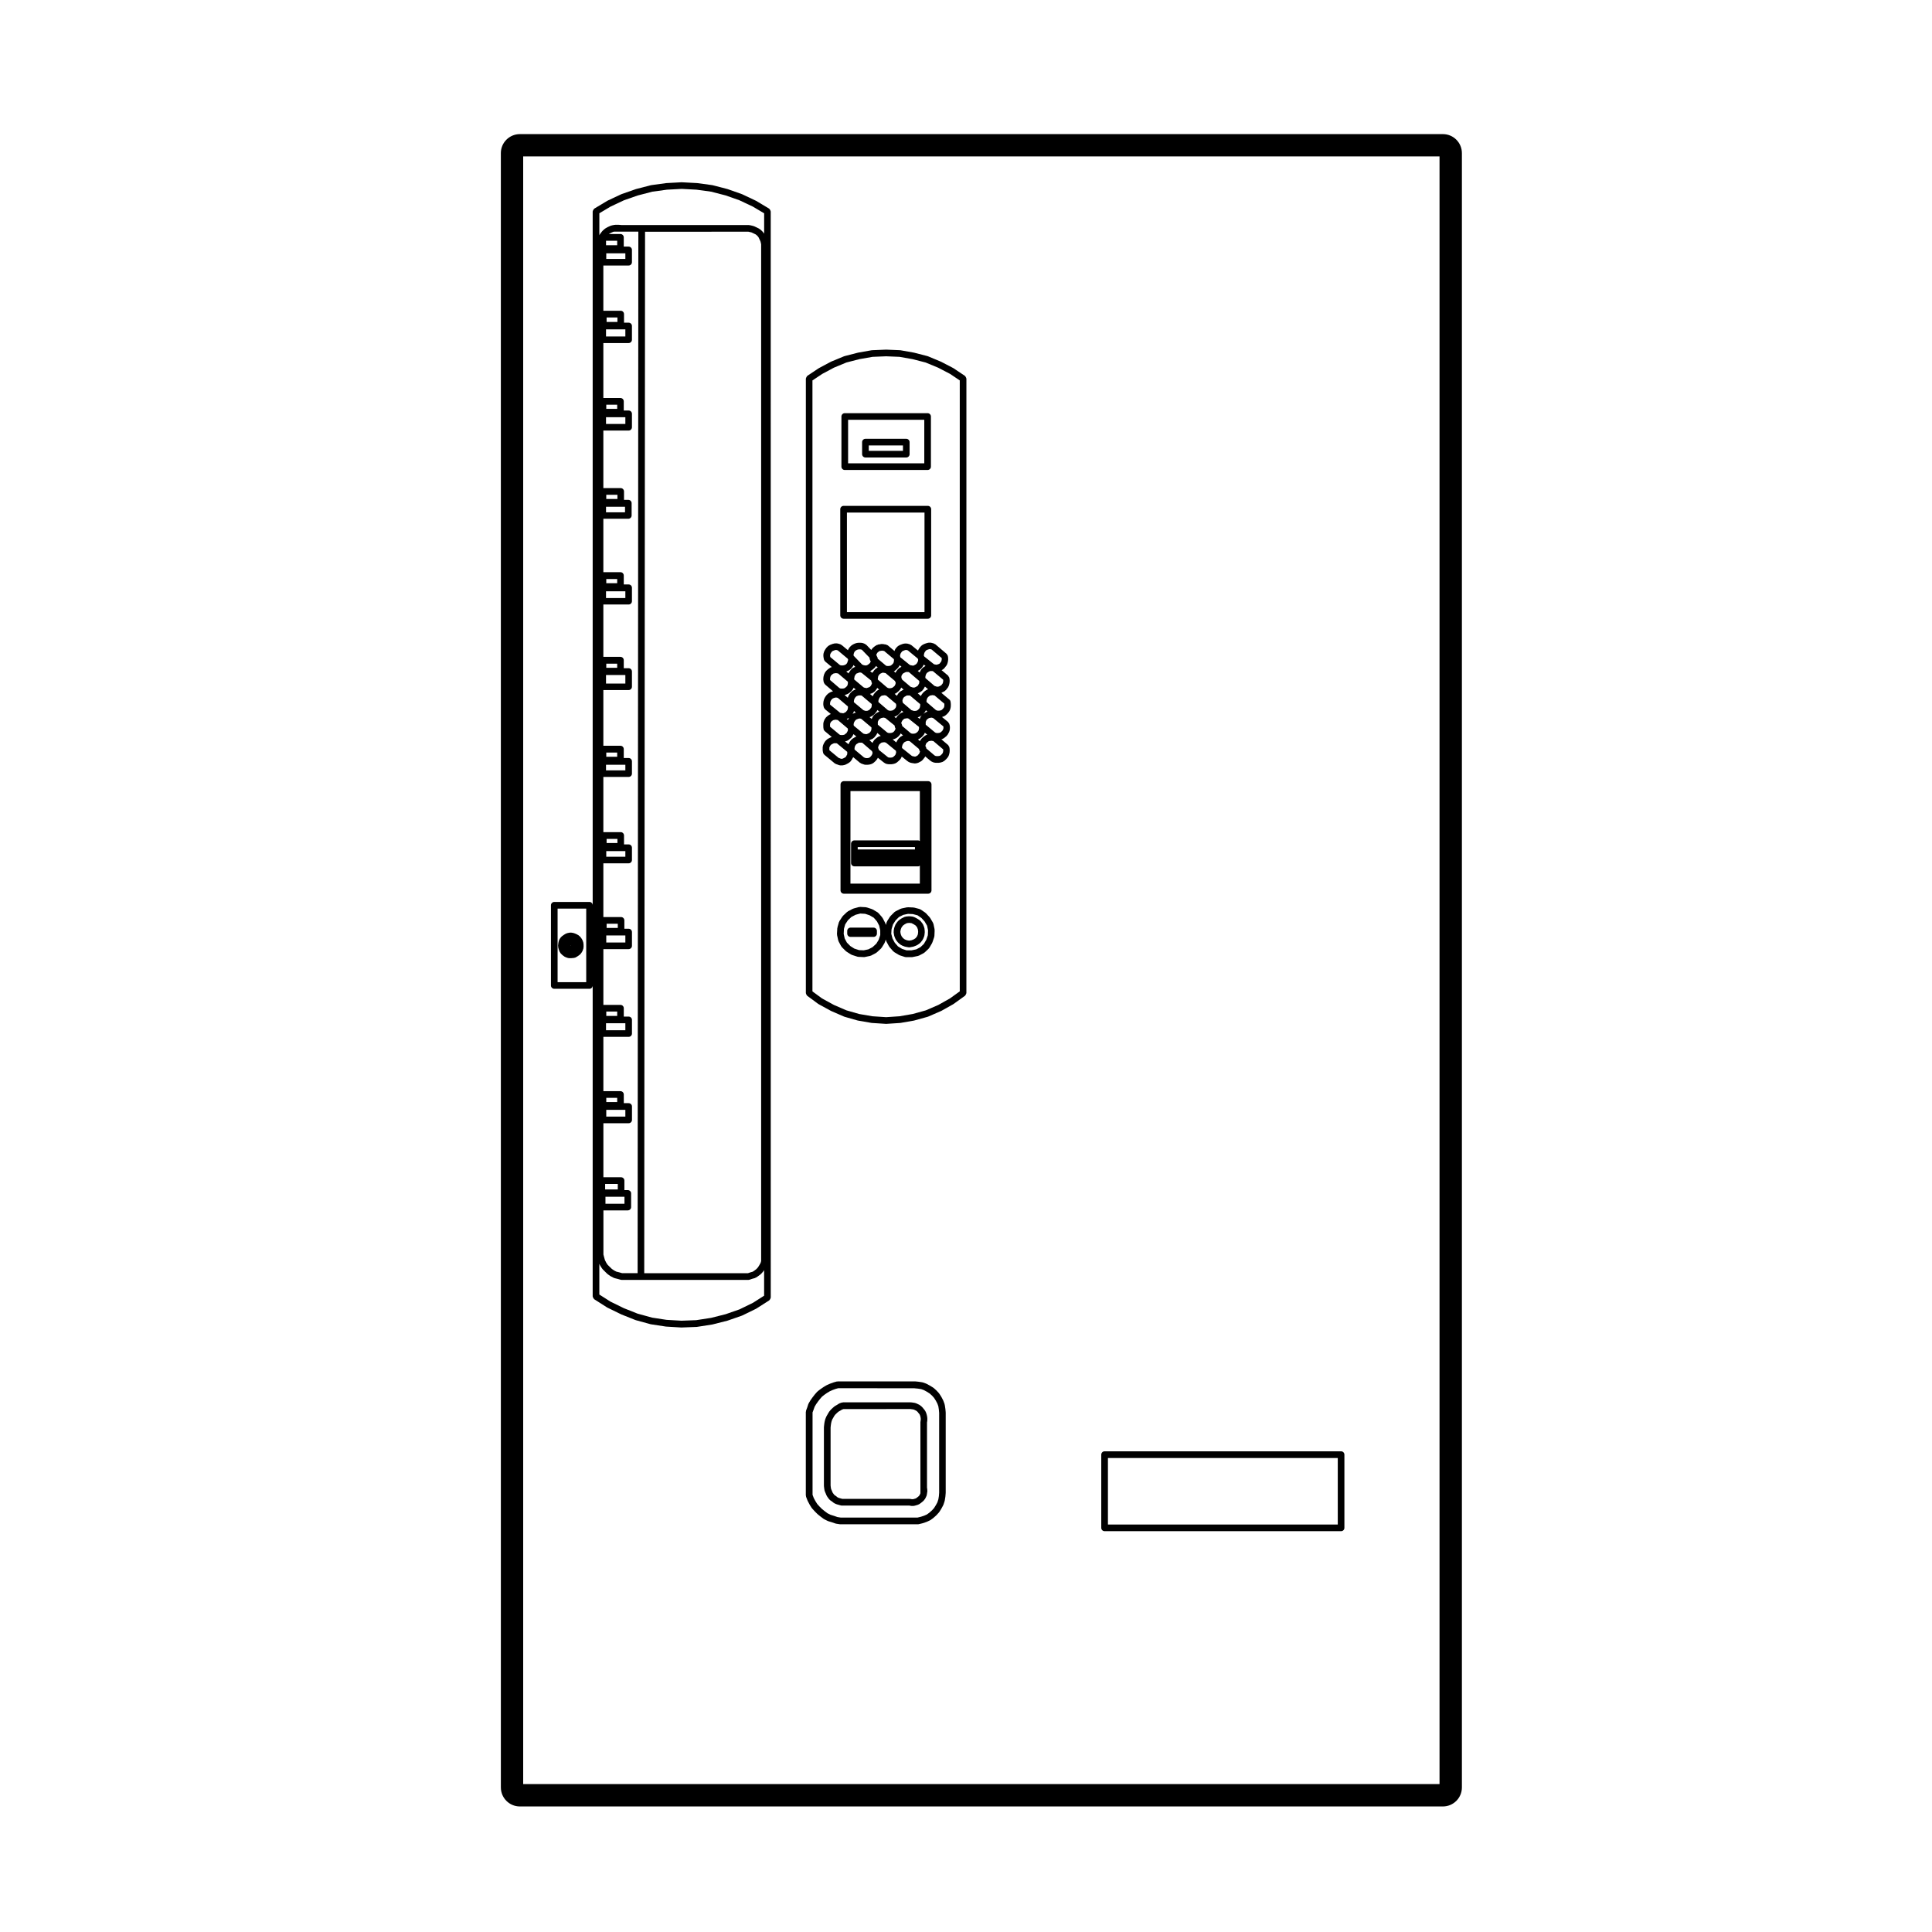 <?xml version="1.0" encoding="UTF-8"?>
<!-- Uploaded to: SVG Repo, www.svgrepo.com, Generator: SVG Repo Mixer Tools -->
<svg fill="#000000" width="800px" height="800px" version="1.1" viewBox="144 144 512 512" xmlns="http://www.w3.org/2000/svg">
 <g>
  <path d="m389.97 380.84c0.488 0 0.883-0.395 0.883-0.883v-28.059c0-0.488-0.395-0.883-0.883-0.883h-22.34c-0.488 0-0.883 0.395-0.883 0.883v28.059c0 0.488 0.395 0.883 0.883 0.883zm-3.5-12.363v0.641h-15.168v-0.641zm1.297-1.59c-0.133-0.074-0.258-0.172-0.418-0.172h-16.93c-0.488 0-0.883 0.395-0.883 0.883v5.109c0 0.488 0.395 0.883 0.883 0.883h16.93c0.16 0 0.289-0.098 0.418-0.176v4.758h-18.391l0.004-24.523h18.391z"/>
  <path d="m386.11 394.85 0.781-0.301c0.023-0.012 0.035-0.047 0.059-0.059 0.039-0.02 0.086-0.012 0.121-0.035l0.691-0.48c0.047-0.031 0.047-0.09 0.086-0.133 0.031-0.031 0.086-0.016 0.109-0.055l0.539-0.695c0.02-0.023 0.004-0.066 0.023-0.098 0.023-0.039 0.074-0.066 0.098-0.117l0.309-0.754c0.016-0.039-0.012-0.082 0-0.117 0.012-0.047 0.055-0.074 0.059-0.121l0.09-0.867c0.004-0.035-0.023-0.059-0.023-0.098 0-0.031 0.023-0.055 0.023-0.086l-0.09-0.84c-0.004-0.047-0.047-0.066-0.055-0.105-0.012-0.039 0.02-0.082 0-0.121l-0.309-0.781c-0.016-0.047-0.07-0.055-0.098-0.098-0.02-0.039-0.004-0.09-0.035-0.125l-0.539-0.691c-0.031-0.039-0.09-0.035-0.125-0.07s-0.035-0.098-0.082-0.121l-0.691-0.453c-0.016-0.012-0.039 0-0.059-0.012-0.016-0.012-0.02-0.031-0.035-0.039l-0.781-0.387c-0.051-0.023-0.105 0-0.16-0.012-0.051-0.016-0.082-0.07-0.137-0.074l-0.84-0.09c-0.035-0.004-0.059 0.023-0.098 0.023-0.031 0-0.059-0.031-0.09-0.023l-0.848 0.09c-0.055 0.004-0.086 0.059-0.137 0.074-0.055 0.016-0.109-0.016-0.168 0.012l-0.777 0.387c-0.023 0.012-0.023 0.047-0.051 0.059-0.02 0.016-0.051 0-0.07 0.016l-0.629 0.453c-0.035 0.023-0.035 0.074-0.066 0.105s-0.086 0.023-0.109 0.059l-0.539 0.691c-0.031 0.035-0.012 0.086-0.035 0.125-0.023 0.039-0.074 0.051-0.098 0.098l-0.309 0.781c-0.012 0.031 0.012 0.059 0 0.09s-0.047 0.047-0.051 0.082l-0.145 0.84c-0.012 0.055 0.035 0.102 0.035 0.152s-0.047 0.098-0.035 0.145l0.145 0.867c0.004 0.035 0.039 0.055 0.051 0.098 0.012 0.031-0.012 0.059 0 0.09l0.309 0.754c0.02 0.051 0.066 0.074 0.098 0.117 0.02 0.031 0.004 0.07 0.023 0.098l0.539 0.695c0.023 0.031 0.07 0.02 0.102 0.051s0.031 0.086 0.066 0.109l0.629 0.48c0.039 0.031 0.09 0.02 0.137 0.047 0.031 0.016 0.039 0.055 0.074 0.07l0.777 0.301c0.039 0.016 0.086 0.016 0.133 0.023 0.016 0 0.02 0.02 0.035 0.02l0.848 0.152c0.055 0.012 0.105 0.012 0.156 0.012 0.051 0 0.105 0 0.156-0.012l0.84-0.152c0.016 0 0.02-0.02 0.035-0.02 0.051-0.008 0.09-0.008 0.137-0.023zm-1.77-1.672-0.578-0.227-0.438-0.332-0.398-0.508-0.223-0.551-0.105-0.621 0.105-0.605 0.23-0.586 0.383-0.488 0.465-0.332 0.586-0.293 0.59-0.059 0.594 0.066 0.586 0.293 0.535 0.348 0.367 0.473 0.215 0.559 0.066 0.613-0.07 0.672-0.211 0.52-0.383 0.492-0.508 0.336-0.594 0.227-0.609 0.105z"/>
  <path d="m298.66 394.42c0-0.02-0.02-0.035-0.023-0.055 0-0.023 0.02-0.039 0.016-0.066l-0.09-0.629c-0.004-0.051-0.059-0.082-0.074-0.125-0.016-0.047 0.012-0.098-0.012-0.141l-0.301-0.605c-0.016-0.035-0.059-0.039-0.082-0.07-0.02-0.031-0.012-0.074-0.035-0.105l-0.457-0.539c-0.035-0.047-0.102-0.039-0.141-0.074-0.039-0.035-0.051-0.098-0.102-0.125l-0.539-0.309c-0.02-0.012-0.047 0-0.07-0.012-0.02-0.012-0.031-0.039-0.051-0.047l-0.625-0.238c-0.035-0.012-0.066 0.012-0.102 0-0.035-0.012-0.051-0.047-0.09-0.051l-0.609-0.09c-0.055-0.004-0.098 0.035-0.152 0.039-0.055 0-0.102-0.039-0.16-0.023l-0.715 0.152c-0.051 0.012-0.074 0.066-0.121 0.086-0.051 0.02-0.105-0.004-0.145 0.02l-0.539 0.324c-0.012 0.004-0.012 0.02-0.02 0.031-0.012 0.012-0.023 0-0.039 0.012l-0.539 0.387c-0.047 0.031-0.047 0.098-0.082 0.133-0.039 0.039-0.102 0.039-0.133 0.086l-0.367 0.539c-0.035 0.051-0.012 0.105-0.035 0.16-0.023 0.055-0.082 0.07-0.098 0.125l-0.145 0.609c-0.004 0.02 0.012 0.035 0.004 0.051 0 0.016-0.02 0.023-0.023 0.047l-0.078 0.695c-0.004 0.059 0.039 0.102 0.039 0.156s-0.039 0.105-0.023 0.16l0.152 0.629c0.004 0.02 0.031 0.035 0.035 0.055 0.004 0.02-0.004 0.035 0 0.055l0.238 0.605c0.031 0.074 0.098 0.109 0.137 0.176 0.023 0.035 0.016 0.086 0.047 0.117l0.457 0.48c0.02 0.02 0.055 0.016 0.082 0.035 0.02 0.02 0.02 0.055 0.047 0.07l0.539 0.387c0.047 0.031 0.102 0.023 0.145 0.047 0.035 0.016 0.047 0.059 0.082 0.07l0.625 0.215c0.098 0.031 0.191 0.047 0.289 0.047h0.605 0.082l0.695-0.066c0.031 0 0.047-0.031 0.07-0.035 0.098-0.016 0.191-0.02 0.281-0.074l0.539-0.309c0.016-0.004 0.016-0.023 0.023-0.035 0.016-0.012 0.035-0.004 0.055-0.016l0.539-0.387c0.051-0.035 0.051-0.102 0.09-0.145 0.031-0.031 0.086-0.02 0.109-0.055l0.387-0.539c0.02-0.031 0.004-0.066 0.02-0.102 0.023-0.047 0.082-0.07 0.098-0.125l0.242-0.695c0.02-0.055-0.016-0.105-0.012-0.156 0.012-0.051 0.055-0.082 0.055-0.137l-0.004-0.621zm-3.43 0.156 0.016-0.055h0.031l0.023 0.055-0.016 0.047-0.047-0.047h-0.008z"/>
  <path d="m367.56 307.97h22.324c0.488 0 0.883-0.395 0.883-0.883v-28.145c0-0.488-0.395-0.883-0.883-0.883h-22.324c-0.488 0-0.883 0.395-0.883 0.883v28.145c0.008 0.488 0.398 0.883 0.883 0.883zm0.883-1.758v-26.379h20.559v26.379z"/>
  <path d="m391.68 390.3-0.309-1.473c-0.012-0.051-0.066-0.074-0.086-0.121-0.016-0.051 0.004-0.102-0.02-0.145l-0.777-1.32c-0.016-0.031-0.055-0.031-0.082-0.059-0.02-0.023-0.012-0.066-0.031-0.09l-0.992-1.082c-0.023-0.023-0.066-0.02-0.098-0.047-0.031-0.023-0.023-0.066-0.059-0.09l-1.234-0.84c-0.047-0.031-0.102-0.012-0.145-0.031-0.047-0.02-0.07-0.082-0.121-0.098l-1.473-0.387c-0.035-0.012-0.066 0.02-0.102 0.016-0.031-0.004-0.051-0.039-0.086-0.039l-1.477-0.066c-0.035 0-0.066 0.035-0.102 0.039-0.039 0.004-0.074-0.031-0.121-0.02l-1.473 0.309c-0.039 0.012-0.055 0.051-0.098 0.066-0.039 0.012-0.082-0.012-0.117 0.004l-1.379 0.691c-0.051 0.023-0.055 0.082-0.102 0.109-0.039 0.031-0.098 0.016-0.133 0.055l-1.082 1.082c-0.023 0.023-0.016 0.066-0.035 0.09-0.023 0.031-0.066 0.031-0.086 0.059l-0.781 1.234c-0.023 0.035-0.004 0.082-0.02 0.121-0.016 0.039-0.066 0.051-0.074 0.098l-0.238 0.77-0.07-0.312c-0.012-0.047-0.055-0.059-0.07-0.105-0.016-0.039 0.004-0.082-0.012-0.117l-0.695-1.32c-0.016-0.031-0.059-0.035-0.082-0.066-0.02-0.031-0.004-0.07-0.031-0.102l-0.992-1.148c-0.035-0.039-0.09-0.031-0.133-0.066-0.035-0.035-0.039-0.09-0.086-0.117l-1.324-0.781c-0.031-0.016-0.066 0-0.102-0.012-0.031-0.016-0.039-0.051-0.074-0.066l-1.379-0.453c-0.039-0.016-0.074 0.016-0.117 0.004-0.039-0.004-0.066-0.051-0.105-0.051l-1.543-0.086c-0.055 0-0.086 0.039-0.137 0.047-0.051 0.004-0.09-0.031-0.141-0.016l-1.473 0.395c-0.035 0.012-0.051 0.051-0.082 0.066-0.035 0.012-0.07-0.012-0.102 0.004l-1.32 0.691c-0.039 0.02-0.039 0.07-0.074 0.098-0.035 0.023-0.086 0.012-0.121 0.047l-1.082 1.02c-0.031 0.023-0.02 0.07-0.047 0.102-0.023 0.031-0.066 0.031-0.09 0.059l-0.848 1.301c-0.023 0.039-0.004 0.09-0.023 0.133-0.02 0.047-0.07 0.059-0.086 0.109l-0.387 1.387c-0.012 0.035 0.016 0.059 0.012 0.098-0.004 0.035-0.039 0.055-0.047 0.098l-0.09 1.562c0 0.047 0.035 0.074 0.039 0.117 0 0.039-0.031 0.082-0.02 0.121l0.324 1.473c0.012 0.047 0.055 0.07 0.074 0.117 0.012 0.035-0.012 0.074 0.012 0.109l0.695 1.301c0.02 0.035 0.07 0.023 0.09 0.055 0.031 0.047 0.02 0.105 0.066 0.152l1.082 1.082c0.023 0.023 0.066 0.016 0.098 0.035 0.023 0.023 0.023 0.066 0.059 0.086l1.234 0.781c0.039 0.023 0.09 0.02 0.137 0.039 0.023 0.012 0.035 0.047 0.066 0.055l1.473 0.473c0.07 0.02 0.141 0.023 0.211 0.031 0.004 0 0.012 0.012 0.02 0.012l1.473 0.066h0.039c0.059 0 0.117-0.004 0.18-0.016l1.449-0.301c0.023-0.004 0.035-0.035 0.059-0.039 0.055-0.016 0.109-0.016 0.168-0.039l1.324-0.695c0.035-0.016 0.039-0.066 0.07-0.086 0.039-0.023 0.086-0.016 0.121-0.047l1.164-1.082c0.039-0.035 0.031-0.098 0.066-0.137 0.02-0.031 0.066-0.016 0.086-0.051l0.754-1.234c0.016-0.023 0-0.055 0.012-0.086 0.02-0.035 0.059-0.059 0.074-0.102l0.238-0.734 0.082 0.301c0.012 0.039 0.051 0.059 0.066 0.102 0.012 0.031-0.004 0.066 0.012 0.09l0.695 1.301c0.016 0.023 0.055 0.016 0.074 0.047 0.02 0.035 0.012 0.086 0.039 0.117l1.02 1.168c0.031 0.035 0.086 0.023 0.121 0.055 0.039 0.031 0.047 0.09 0.09 0.121l1.301 0.781c0.039 0.023 0.086 0.016 0.121 0.035 0.023 0.012 0.031 0.039 0.059 0.051l1.406 0.453c0.09 0.031 0.18 0.039 0.273 0.039h1.535c0.055 0 0.117-0.004 0.176-0.016l1.477-0.301c0.023-0.004 0.035-0.031 0.059-0.039 0.055-0.016 0.117-0.012 0.172-0.039l1.32-0.695c0.035-0.02 0.039-0.066 0.074-0.09 0.035-0.023 0.086-0.016 0.117-0.047l1.082-1.02c0.039-0.039 0.031-0.102 0.066-0.145 0.023-0.031 0.074-0.016 0.098-0.051l0.754-1.301c0.016-0.023 0-0.055 0.012-0.082 0.016-0.031 0.047-0.047 0.059-0.082l0.48-1.406c0.016-0.039-0.016-0.082-0.004-0.125 0.012-0.047 0.051-0.074 0.055-0.121l0.066-1.535c0-0.039-0.035-0.066-0.039-0.105 0.004-0.082 0.039-0.113 0.027-0.152zm-7.43 5.551-1.184-0.383-1.09-0.656-0.855-0.984-0.598-1.117-0.328-1.246 0.074-1.223 0.387-1.258 0.672-1.059 0.902-0.902 1.16-0.578 1.25-0.262 1.266 0.055 1.246 0.328 1.027 0.699 0.855 0.934 0.66 1.125 0.25 1.223-0.055 1.301-0.402 1.188-0.656 1.125-0.902 0.848-1.098 0.578-1.27 0.262h-1.312zm-12.586-0.059-1.254-0.402-1.062-0.672-0.91-0.918-0.578-1.082-0.273-1.23 0.074-1.352 0.324-1.16 0.715-1.094 0.926-0.871 1.117-0.586 1.238-0.328 1.293 0.074 1.168 0.383 1.125 0.66 0.836 0.961 0.59 1.125 0.281 1.27v1.23l-0.406 1.25-0.629 1.027-1.008 0.934-1.098 0.574-1.23 0.258z"/>
  <path d="m436.73 549.78h62.668c0.488 0 0.883-0.395 0.883-0.883v-19.398c0-0.492-0.395-0.887-0.883-0.887h-62.668c-0.488 0-0.883 0.395-0.883 0.887v19.398c0 0.488 0.395 0.883 0.883 0.883zm0.883-1.758v-17.637h60.91v17.637z"/>
  <path d="m384.17 260.29h-10.82c-0.488 0-0.883 0.395-0.883 0.883v3.184c0 0.488 0.395 0.883 0.883 0.883h10.82c0.488 0 0.883-0.395 0.883-0.883v-3.184c0-0.492-0.395-0.883-0.883-0.883zm-0.875 1.762v1.422h-9.062v-1.422z"/>
  <path d="m357.7 407.54c0.055 0.105 0.082 0.207 0.172 0.281 0.02 0.016 0.016 0.047 0.035 0.066l2.941 2.168c0.02 0.012 0.047 0.012 0.066 0.02 0.016 0.012 0.016 0.031 0.031 0.039l3.25 1.777c0.016 0.012 0.035 0.004 0.051 0.016 0.012 0.004 0.016 0.02 0.023 0.02l3.402 1.477c0.023 0.012 0.051 0.004 0.074 0.016 0.012 0.004 0.016 0.02 0.031 0.023l3.481 0.992c0.023 0.012 0.051 0.004 0.082 0.012 0.004 0 0.004 0.012 0.016 0.012l3.637 0.629c0.023 0 0.055 0 0.082 0.004 0.004 0 0.004 0.004 0.012 0.004l3.703 0.238h0.055 0.055l3.637-0.238c0.004 0 0.004-0.004 0.012-0.004 0.023-0.004 0.055-0.004 0.082-0.004l3.617-0.629c0.004 0 0.012-0.012 0.016-0.012 0.02-0.004 0.047-0.004 0.07-0.012l3.57-0.992c0.016-0.012 0.016-0.027 0.027-0.031 0.031-0.012 0.059-0.004 0.086-0.016l3.402-1.477c0.012 0 0.016-0.02 0.023-0.023 0.016-0.012 0.039-0.004 0.055-0.016l3.16-1.777c0.016-0.004 0.016-0.023 0.023-0.035 0.016-0.012 0.035-0.004 0.055-0.02l3.012-2.168c0.02-0.012 0.02-0.047 0.039-0.059 0.09-0.082 0.117-0.176 0.172-0.281 0.055-0.105 0.117-0.191 0.125-0.309 0-0.023 0.023-0.047 0.023-0.07l0.004-162.82c0-0.031-0.031-0.051-0.035-0.082-0.012-0.117-0.07-0.203-0.125-0.309-0.055-0.102-0.09-0.195-0.18-0.266-0.023-0.02-0.023-0.059-0.051-0.074l-3.012-2.016c-0.016-0.012-0.035 0-0.051-0.012s-0.016-0.031-0.031-0.039l-3.25-1.688c-0.012-0.004-0.023 0-0.039-0.004s-0.016-0.02-0.031-0.023l-3.387-1.414c-0.02-0.012-0.047 0.004-0.066 0s-0.031-0.031-0.051-0.039l-3.547-0.91c-0.012 0-0.02 0.004-0.035 0.004s-0.02-0.016-0.031-0.02l-3.551-0.629c-0.02-0.004-0.039 0.016-0.059 0.012-0.02 0-0.031-0.02-0.055-0.023l-3.637-0.152c-0.016 0-0.02 0.016-0.035 0.016s-0.02-0.016-0.035-0.016l-3.703 0.152c-0.02 0-0.035 0.02-0.055 0.023-0.02 0-0.039-0.016-0.059-0.012l-3.57 0.629c-0.012 0-0.016 0.016-0.031 0.02-0.012 0-0.02-0.004-0.035-0.004l-3.547 0.91c-0.02 0.004-0.031 0.031-0.051 0.039-0.02 0.012-0.047-0.004-0.066 0l-3.402 1.406c-0.016 0.004-0.016 0.023-0.031 0.031-0.016 0.004-0.031 0-0.047 0.004l-3.16 1.688c-0.016 0.004-0.016 0.023-0.031 0.035-0.012 0.004-0.031 0-0.039 0.004l-3.031 2.016c-0.023 0.016-0.023 0.055-0.051 0.074-0.09 0.074-0.125 0.168-0.18 0.273-0.055 0.105-0.109 0.188-0.125 0.301 0 0.031-0.035 0.051-0.035 0.086v162.84c0 0.023 0.023 0.039 0.023 0.066-0.008 0.121 0.059 0.207 0.109 0.309zm4.203-164.45 3.098-1.656 3.301-1.367 3.445-0.887 3.488-0.613 3.606-0.145 3.543 0.145 3.465 0.613 3.449 0.887 3.305 1.367 3.168 1.648 2.578 1.727v161.91l-2.606 1.875-3.074 1.727-3.309 1.43-3.465 0.961-3.516 0.609-3.543 0.238-3.613-0.238-3.516-0.598-3.406-0.977-3.309-1.43-3.148-1.723-2.539-1.867 0.004-161.91z"/>
  <path d="m367.87 268.55h21.949c0.488 0 0.883-0.395 0.883-0.883v-13.289c0-0.488-0.395-0.883-0.883-0.883h-21.949c-0.488 0-0.883 0.395-0.883 0.883v13.289c0 0.488 0.395 0.883 0.883 0.883zm0.883-1.766v-11.531h20.191v11.531z"/>
  <path d="m290.89 406.04h9.344c0.438 0 0.766-0.336 0.832-0.762v82.273c0 0.039 0.035 0.059 0.035 0.098 0.012 0.117 0.07 0.203 0.125 0.309 0.055 0.105 0.098 0.191 0.188 0.266 0.023 0.02 0.023 0.066 0.055 0.086l3.402 2.168c0.016 0.012 0.039 0.004 0.055 0.016 0.016 0.004 0.016 0.023 0.031 0.035l3.637 1.773c0.012 0.004 0.023 0.004 0.039 0.012 0.004 0 0.012 0.012 0.016 0.02l3.699 1.473c0.02 0.012 0.047 0.004 0.07 0.016 0.012 0 0.012 0.016 0.02 0.02l3.941 1.082c0.031 0.004 0.055 0.004 0.086 0.012 0.004 0 0.012 0.004 0.016 0.012l3.941 0.598c0.023 0.004 0.047 0.004 0.07 0.012h0.012l4.027 0.242h0.051 0.035l4.004-0.152h0.004c0.031-0.004 0.059-0.004 0.098-0.012l4.031-0.629c0.004 0 0.012-0.004 0.016-0.004 0.02-0.004 0.047-0.004 0.066-0.012l3.941-0.996c0.004 0 0.012-0.012 0.016-0.012 0.02-0.004 0.035 0 0.055-0.012l3.789-1.32c0.012-0.004 0.016-0.02 0.023-0.023 0.02-0.004 0.047-0.004 0.07-0.016l3.637-1.777c0.016-0.004 0.016-0.023 0.031-0.035s0.039-0.004 0.055-0.016l3.402-2.168c0.031-0.02 0.031-0.066 0.055-0.086 0.09-0.07 0.125-0.156 0.188-0.266 0.059-0.102 0.117-0.188 0.125-0.309 0-0.031 0.035-0.055 0.035-0.09l-0.008-287.82c0-0.039-0.035-0.066-0.039-0.105-0.016-0.117-0.066-0.203-0.125-0.309-0.055-0.102-0.102-0.188-0.191-0.258-0.031-0.023-0.035-0.07-0.07-0.09l-3.488-2.082c-0.012-0.004-0.031 0-0.047-0.004-0.012-0.004-0.016-0.023-0.031-0.031l-3.617-1.711c-0.016-0.004-0.031 0.004-0.051 0-0.016-0.004-0.016-0.023-0.035-0.031l-3.699-1.301c-0.012-0.004-0.023 0.004-0.039 0-0.012-0.004-0.016-0.02-0.031-0.023l-3.941-1.02c-0.02-0.004-0.035 0.012-0.055 0.004-0.02-0.004-0.023-0.023-0.047-0.023l-3.938-0.539c-0.016 0-0.023 0.012-0.035 0.012-0.016 0-0.02-0.016-0.035-0.016l-4.027-0.215c-0.016 0-0.031 0.016-0.047 0.016-0.016 0-0.031-0.016-0.047-0.016l-4.004 0.215c-0.016 0-0.02 0.016-0.035 0.016-0.012 0-0.02-0.012-0.035-0.012l-3.941 0.539c-0.02 0-0.023 0.02-0.047 0.023-0.02 0.004-0.035-0.012-0.055-0.004l-3.941 1.02c-0.016 0-0.016 0.02-0.031 0.023-0.012 0-0.023-0.004-0.035 0l-3.723 1.301c-0.016 0.004-0.02 0.023-0.035 0.031-0.016 0.004-0.035-0.004-0.051 0l-3.644 1.711c-0.016 0.004-0.016 0.023-0.031 0.035-0.016 0.012-0.031 0-0.047 0.004l-3.465 2.082c-0.035 0.02-0.035 0.066-0.066 0.09-0.098 0.07-0.137 0.16-0.195 0.262-0.059 0.105-0.109 0.188-0.125 0.301-0.004 0.039-0.039 0.066-0.039 0.105v183.74c-0.066-0.422-0.395-0.762-0.832-0.762h-9.344c-0.488 0-0.883 0.395-0.883 0.883v21.262c0 0.477 0.395 0.871 0.883 0.871zm0.879-1.758v-19.496h7.586v19.496zm14.047-205.54 3.566-1.676 3.629-1.266 3.871-1.004 3.848-0.527 3.926-0.211 3.945 0.211 3.848 0.527 3.859 0.996 3.617 1.27 3.559 1.672 3.023 1.797v5.41c-0.004-0.016-0.023-0.016-0.035-0.031-0.02-0.035-0.004-0.082-0.035-0.109l-0.457-0.539c-0.02-0.02-0.051-0.016-0.07-0.035-0.02-0.02-0.016-0.055-0.035-0.07l-0.539-0.453c-0.031-0.023-0.074-0.012-0.105-0.031-0.035-0.02-0.039-0.066-0.074-0.086l-0.625-0.309h-0.004c-0.004 0-0.004-0.004-0.004-0.004l-0.695-0.324c-0.031-0.012-0.059 0.004-0.098 0-0.031-0.012-0.047-0.051-0.074-0.055l-0.629-0.152h-0.004-0.004l-0.387-0.086c-0.035-0.012-0.066 0.02-0.105 0.016-0.031 0-0.055-0.035-0.09-0.035h-33.719l-0.73-0.066c-0.016 0-0.023 0.016-0.039 0.012-0.016 0-0.02-0.016-0.035-0.016h-0.867c-0.035 0-0.055 0.031-0.09 0.035-0.035 0.004-0.066-0.023-0.102-0.016l-0.281 0.059-0.453 0.086c-0.035 0.004-0.051 0.047-0.086 0.055-0.035 0.012-0.07-0.016-0.105 0l-0.695 0.301c-0.016 0.004-0.016 0.02-0.031 0.031-0.012 0.004-0.023-0.004-0.039 0l-0.715 0.387c-0.035 0.016-0.035 0.059-0.066 0.086-0.031 0.02-0.07 0.004-0.102 0.035l-0.605 0.539c-0.023 0.02-0.016 0.055-0.039 0.082-0.02 0.02-0.055 0.02-0.074 0.047l-0.48 0.629c-0.012 0.012 0 0.031-0.012 0.047-0.004 0.016-0.023 0.012-0.035 0.023l-0.207 0.336v-5.812zm37.738 290.51-3.547 1.734-3.699 1.289-3.859 0.973-3.945 0.609-3.906 0.145-3.965-0.23-3.82-0.586-3.863-1.062-3.629-1.445-3.539-1.734-2.953-1.879v-8.141l0.262 0.52c0.004 0.016 0.031 0.012 0.035 0.023 0.012 0.016 0 0.039 0.012 0.059l0.453 0.695c0.016 0.023 0.055 0.016 0.07 0.039 0.023 0.031 0.016 0.074 0.047 0.105l0.629 0.625 0.004 0.004v0.004l0.625 0.609c0.02 0.02 0.051 0.012 0.074 0.031 0.02 0.016 0.02 0.051 0.039 0.066l0.695 0.48c0.02 0.012 0.047 0.004 0.066 0.02 0.016 0.004 0.016 0.023 0.031 0.031l0.754 0.395c0.039 0.02 0.09 0.02 0.137 0.031 0.02 0.012 0.031 0.039 0.055 0.047l0.867 0.215h0.004l0.816 0.23c0.082 0.02 0.156 0.031 0.238 0.031h33.617c0.098 0 0.191-0.016 0.289-0.051l0.664-0.227 0.754-0.207c0.035-0.012 0.047-0.051 0.074-0.059 0.055-0.023 0.117-0.02 0.168-0.051l0.605-0.395c0.012-0.004 0.004-0.02 0.016-0.023 0.012-0.012 0.023-0.004 0.035-0.016l0.629-0.473c0.023-0.02 0.023-0.059 0.051-0.086 0.02-0.02 0.055-0.012 0.082-0.035l0.539-0.609c0.02-0.02 0.012-0.059 0.031-0.086 0.016-0.02 0.051-0.016 0.059-0.035l0.145-0.238v6.781zm-2.207-283.85h0.98l0.289 0.066 0.539 0.125 0.613 0.289h0.004l0.508 0.246 0.402 0.336 0.328 0.395 0.25 0.527 0.281 0.598 0.121 0.5 0.051 0.293v269.43l-0.145 0.48-0.332 0.59-0.348 0.559-0.43 0.48-0.527 0.402-0.473 0.309-0.645 0.176c-0.012 0.004-0.012 0.02-0.02 0.02-0.012 0-0.016-0.004-0.023 0l-0.555 0.188h-27.484l0.215-276zm-28.371 276h-4.106l-0.73-0.207c-0.004 0-0.004 0.004-0.004 0.004-0.004-0.004-0.012-0.004-0.016-0.012l-0.777-0.191-0.598-0.312-0.594-0.402-0.574-0.555-0.559-0.555-0.371-0.57-0.336-0.672-0.207-0.734-0.191-0.734v-11.695h6.457c0.488 0 0.883-0.395 0.883-0.883v-3.617c0-0.484-0.395-0.875-0.883-0.875h-0.898v-2.519c0-0.492-0.395-0.887-0.883-0.887h-4.684v-14.316h6.695c0.488 0 0.883-0.395 0.883-0.887v-3.547c0-0.488-0.395-0.883-0.883-0.883h-1.285l-0.004-2.297c0-0.488-0.395-0.883-0.883-0.883h-4.527v-14.391h6.695c0.488 0 0.883-0.395 0.883-0.875v-3.617c0-0.488-0.395-0.883-0.883-0.883h-1.285v-2.211c0-0.492-0.395-0.887-0.883-0.887h-4.527v-14.777h6.695c0.488 0 0.883-0.395 0.883-0.883v-3.637c0-0.488-0.395-0.883-0.883-0.883h-1.133v-2.215c0-0.488-0.395-0.883-0.883-0.883h-4.684v-14.238h6.695c0.488 0 0.883-0.395 0.883-0.883v-3.25c0-0.488-0.395-0.883-0.883-0.883h-1.219v-2.367c0-0.488-0.395-0.883-0.883-0.883h-4.594v-14.625h6.695c0.488 0 0.883-0.395 0.883-0.883v-3.25c0-0.488-0.395-0.883-0.883-0.883h-1.285v-2.367c0-0.488-0.395-0.883-0.883-0.883h-4.527v-14.758h6.695c0.488 0 0.883-0.395 0.883-0.883v-4.027c0-0.488-0.395-0.883-0.883-0.883h-1.285v-2.125c0-0.488-0.395-0.883-0.883-0.883h-4.527v-13.871h6.695c0.488 0 0.883-0.395 0.883-0.883v-3.551c0-0.488-0.395-0.883-0.883-0.883h-1.285v-2.367c0-0.488-0.395-0.883-0.883-0.883h-4.527v-14.152h6.609c0.488 0 0.883-0.395 0.883-0.883v-3.25c0-0.488-0.395-0.883-0.883-0.883h-1.133v-2.227c0-0.488-0.395-0.883-0.883-0.883h-4.594v-15.25h6.695c0.488 0 0.883-0.395 0.883-0.883v-3.551c0-0.488-0.395-0.883-0.883-0.883h-1.285v-2.43c0-0.488-0.395-0.883-0.883-0.883h-4.527v-14.559h6.695c0.488 0 0.883-0.395 0.883-0.883v-3.637c0-0.488-0.395-0.883-0.883-0.883h-1.219v-2.277c0-0.488-0.395-0.883-0.883-0.883h-4.594v-11.984h6.695c0.488 0 0.883-0.395 0.883-0.883v-3.25c0-0.488-0.395-0.883-0.883-0.883h-1.285v-2.453c0-0.488-0.395-0.883-0.883-0.883h-3.078l0.02-0.016 0.586-0.316 0.578-0.25 0.273-0.051h6.371zm-3.25-268.78h-5.059v-1.484h5.059zm0 20.543h-5.125v-1.879h5.125zm0 23.184h-5.125v-1.789h5.125zm-0.09 23.422h-5.031v-1.484h5.031zm0.09 22.711h-5.125v-1.785h5.125zm0 22.668h-5.125v-2.266h5.125zm0 23.008h-5.125v-1.484h5.125zm0 22.883h-5.059v-1.484h5.059zm0 22.734h-5.059v-1.875h5.059zm0 23.246h-5.125v-1.848h5.125zm0 22.887h-5.059v-1.789h5.059zm-0.234 23.094h-5.039v-1.848h5.039zm-1.773-3.789h-3.352v-1.465h3.352zm-0.156-23.164h-2.891v-1.117h2.891zm0-22.816h-2.891v-1.16h2.891zm0.156-23.332h-2.957v-1.098h2.957zm-0.094-22.496h-2.867v-1.098h2.867zm-0.062-22.855h-2.891v-1.117h2.891zm0-23.578h-2.891v-1.098h2.891zm0-22.426h-2.891v-1.098h2.891zm0.062-22.32h-2.957v-1.098h2.957zm-0.062-23.879h-2.891v-1.098h2.891zm0.062-23.035h-2.867v-1.18h2.867zm-0.062-20.328h-2.957v-1.184h2.957z"/>
  <path d="m375.51 392.29c0.488 0 0.883-0.395 0.883-0.883v-0.695c0-0.488-0.395-0.883-0.883-0.883h-6.106c-0.488 0-0.883 0.395-0.883 0.883v0.695c0 0.488 0.395 0.883 0.883 0.883z"/>
  <path d="m365.82 516.31-0.543 0.301c-0.031 0.016-0.031 0.055-0.059 0.074-0.023 0.02-0.059 0.012-0.086 0.031l-0.453 0.395c-0.004 0-0.004 0.012-0.012 0.016-0.004 0.004-0.016 0.004-0.02 0.012l-0.48 0.453c-0.016 0.016-0.012 0.039-0.023 0.055-0.016 0.02-0.039 0.016-0.051 0.031l-0.387 0.48c-0.016 0.023-0.004 0.055-0.02 0.074-0.016 0.023-0.047 0.023-0.059 0.051l-0.297 0.523-0.309 0.52c-0.016 0.031 0 0.059-0.012 0.086-0.012 0.023-0.039 0.031-0.051 0.055l-0.246 0.613c-0.004 0.02 0.004 0.039 0 0.059s-0.031 0.023-0.035 0.047l-0.152 0.629c-0.004 0.016 0.012 0.031 0.004 0.047-0.004 0.02-0.02 0.023-0.023 0.039l-0.086 0.609s0.004 0.004 0.004 0.012c0 0.012-0.004 0.012-0.004 0.012l-0.07 0.629c0 0.02 0.016 0.031 0.016 0.051 0 0.02-0.02 0.031-0.02 0.051v15.453c0 0.02 0.02 0.031 0.02 0.047 0 0.02-0.016 0.035-0.016 0.055l0.07 0.605c0 0.012 0.012 0.016 0.012 0.02 0 0.012-0.004 0.012-0.004 0.02l0.086 0.539c0.004 0.047 0.051 0.07 0.066 0.109 0.012 0.035-0.016 0.074 0 0.109l0.227 0.508 0.215 0.539c0.016 0.039 0.055 0.055 0.074 0.098 0.016 0.02 0 0.055 0.016 0.082l0.324 0.473c0.004 0.012 0.02 0.004 0.023 0.016 0.012 0.016 0 0.031 0.012 0.039l0.363 0.457c0.031 0.035 0.086 0.023 0.121 0.055 0.039 0.047 0.047 0.105 0.098 0.137l0.434 0.277 0.402 0.336c0.039 0.035 0.09 0.023 0.133 0.051 0.035 0.023 0.047 0.074 0.086 0.09l0.539 0.242c0.031 0.016 0.059 0.012 0.09 0.02 0.012 0.004 0.016 0.02 0.031 0.023l0.535 0.145 0.539 0.152c0.082 0.023 0.16 0.035 0.238 0.035h17.922l0.406 0.07c0.055 0.012 0.105 0.016 0.156 0.016h0.523c0.082 0 0.16-0.012 0.238-0.035l0.539-0.145 0.004-0.012h0.02l0.48-0.145c0.039-0.016 0.051-0.059 0.09-0.082 0.051-0.02 0.109-0.012 0.16-0.051l0.453-0.324c0.004-0.004 0.004-0.012 0.004-0.016 0.004-0.004 0.016 0 0.02-0.004l0.387-0.309c0.016-0.012 0.012-0.035 0.031-0.051 0.016-0.016 0.039-0.012 0.055-0.02l0.387-0.395c0.039-0.047 0.031-0.105 0.066-0.152 0.02-0.035 0.07-0.023 0.09-0.055l0.242-0.457c0.004-0.012 0-0.023 0-0.035s0.016-0.004 0.02-0.012l0.215-0.48c0.031-0.066-0.004-0.125 0.004-0.191 0.012-0.066 0.07-0.105 0.07-0.176v-0.145l0.035-0.102c0.016-0.051-0.016-0.102-0.004-0.156 0.004-0.051 0.055-0.082 0.055-0.137v-0.539c0-0.023-0.023-0.039-0.023-0.066 0-0.023 0.02-0.047 0.016-0.07l-0.074-0.48v-17.312l0.07-0.383c0.004-0.035-0.02-0.059-0.02-0.09 0.004-0.031 0.031-0.047 0.031-0.074v-0.539c0-0.023-0.023-0.039-0.023-0.066 0-0.031 0.02-0.047 0.016-0.07l-0.086-0.539c0-0.02-0.023-0.031-0.031-0.051 0-0.02 0.012-0.039 0.004-0.059l-0.152-0.539c-0.004-0.023-0.039-0.035-0.051-0.059-0.012-0.031 0.004-0.055-0.004-0.082l-0.215-0.453c-0.016-0.039-0.059-0.039-0.082-0.082-0.02-0.031-0.004-0.074-0.035-0.105l-0.324-0.387-0.289-0.367c-0.02-0.023-0.055-0.02-0.082-0.047-0.02-0.023-0.016-0.059-0.039-0.082l-0.453-0.387c-0.031-0.031-0.074-0.02-0.105-0.039s-0.039-0.07-0.074-0.09l-0.48-0.238h-0.004-0.004l-0.453-0.215c-0.039-0.02-0.086 0.004-0.125-0.012-0.047-0.016-0.066-0.059-0.109-0.07l-0.539-0.09c-0.004 0-0.012 0.004-0.02 0.004-0.004 0-0.012-0.004-0.016-0.012l-0.539-0.066c-0.02 0-0.035 0.016-0.055 0.016-0.02 0-0.031-0.02-0.051-0.02h-17.926c-0.055 0-0.086 0.051-0.137 0.055-0.051 0.012-0.102-0.023-0.152-0.012l-0.629 0.215c-0.035 0.016-0.039 0.051-0.074 0.07-0.031 0.012-0.059-0.004-0.09 0.012zm19.461 1.109 0.465 0.055 0.418 0.07 0.332 0.156 0.367 0.188 0.301 0.258 0.25 0.324s0.004 0 0.012 0.004c0.004 0.004 0 0.012 0.004 0.016l0.258 0.312 0.133 0.281 0.121 0.422 0.066 0.422v0.371l-0.07 0.387c-0.004 0.031 0.02 0.055 0.016 0.086s-0.031 0.051-0.031 0.082v18.898l-0.117 0.258-0.176 0.328-0.258 0.262-0.336 0.262-0.312 0.227-0.348 0.105-0.402 0.109h-0.309l-0.406-0.074c-0.031-0.004-0.055 0.02-0.086 0.02-0.023-0.004-0.047-0.031-0.074-0.031h-17.883l-0.43-0.121-0.473-0.133-0.371-0.168-0.359-0.301c-0.016-0.016-0.039-0.004-0.059-0.02-0.02-0.016-0.016-0.047-0.039-0.055l-0.352-0.227-0.25-0.316-0.246-0.359-0.18-0.453c0-0.004-0.012-0.012-0.016-0.016s0-0.012 0-0.016l-0.191-0.434-0.074-0.402-0.059-0.539v-15.352l0.059-0.555v-0.004l0.082-0.57 0.125-0.523 0.188-0.5 0.273-0.465v-0.004c0-0.012 0.004-0.012 0.004-0.012l0.266-0.473 0.301-0.371 0.438-0.418 0.348-0.301 0.469-0.266c0.004 0 0.004-0.004 0.004-0.012h0.016l0.453-0.277 0.418-0.141 17.723-0.004z"/>
  <path d="m357.61 540.64 0.387 1.012c0.004 0.023 0.031 0.035 0.039 0.055 0.004 0.016 0 0.031 0.004 0.047l0.48 0.906c0.004 0.012 0.02 0.012 0.023 0.02 0.004 0.012 0 0.031 0.004 0.039l0.539 0.867c0.016 0.02 0.047 0.016 0.066 0.035 0.02 0.031 0.012 0.066 0.031 0.098l0.691 0.754c0.004 0.004 0.016 0 0.02 0.012 0.004 0 0 0.012 0.004 0.02l0.695 0.691c0.012 0.016 0.031 0.012 0.047 0.02 0.016 0.016 0.012 0.039 0.023 0.051l0.781 0.629c0.004 0 0.012 0 0.016 0.004 0.004 0.004 0.004 0.004 0.004 0.012l0.84 0.625c0.023 0.02 0.059 0.016 0.09 0.031 0.02 0.016 0.023 0.051 0.051 0.059l0.934 0.453c0.031 0.02 0.066 0.016 0.098 0.023 0.016 0.004 0.02 0.023 0.035 0.031l0.996 0.301 0.891 0.312c0.039 0.016 0.086 0.016 0.125 0.02 0.012 0.004 0.016 0.02 0.031 0.02l0.992 0.152c0.047 0.004 0.09 0.012 0.133 0.012h20.57c0.066 0 0.137-0.004 0.207-0.023l0.996-0.238c0.004 0 0.012-0.012 0.016-0.012 0.016-0.004 0.035-0.004 0.051-0.012l0.934-0.309c0.012 0 0.016-0.016 0.023-0.02 0.02-0.004 0.047 0 0.066-0.012l0.867-0.395c0.023-0.012 0.031-0.039 0.051-0.051 0.031-0.02 0.07-0.016 0.102-0.035l0.754-0.539c0.016-0.012 0.012-0.035 0.023-0.047 0.016-0.012 0.035-0.004 0.051-0.02l0.777-0.691c0.012-0.016 0.012-0.035 0.02-0.051 0.012-0.012 0.031-0.004 0.039-0.02l0.629-0.691c0.023-0.031 0.012-0.066 0.031-0.098 0.016-0.02 0.051-0.012 0.066-0.035l0.539-0.867c0.004-0.012 0-0.023 0.004-0.039 0.004-0.012 0.016-0.004 0.02-0.012l0.453-0.848c0.012-0.02 0-0.047 0.004-0.066 0.012-0.031 0.047-0.047 0.055-0.074l0.309-0.938c0.004-0.02-0.012-0.039-0.004-0.066 0.004-0.023 0.031-0.039 0.035-0.066l0.152-0.938c0-0.016-0.012-0.02-0.004-0.039 0-0.012 0.016-0.02 0.016-0.031l0.086-0.992c0-0.016-0.012-0.023-0.012-0.039 0-0.012 0.016-0.02 0.016-0.035v-21.262c0-0.016-0.016-0.02-0.016-0.039 0-0.016 0.016-0.023 0.012-0.039l-0.086-0.934c0-0.012-0.012-0.016-0.016-0.031 0-0.004 0.012-0.016 0.004-0.023l-0.152-0.992c-0.004-0.035-0.039-0.051-0.047-0.082-0.004-0.031 0.016-0.059 0.004-0.09l-0.309-0.848c-0.004-0.02-0.031-0.023-0.039-0.047-0.004-0.02 0.004-0.047-0.004-0.066l-0.453-0.867c-0.004-0.012-0.023-0.016-0.031-0.031-0.004-0.012 0-0.023-0.004-0.039l-0.539-0.848c-0.016-0.02-0.047-0.02-0.066-0.039-0.016-0.023-0.004-0.055-0.023-0.082l-0.629-0.691c-0.012-0.012-0.031-0.012-0.039-0.02-0.012-0.012-0.004-0.031-0.02-0.039l-0.691-0.629c-0.02-0.02-0.055-0.012-0.082-0.031-0.02-0.016-0.02-0.051-0.051-0.07l-0.848-0.523h-0.023c-0.004-0.004-0.004-0.016-0.016-0.02l-0.867-0.473c-0.02-0.016-0.051 0-0.07-0.012-0.023-0.012-0.031-0.039-0.055-0.051l-0.848-0.309c-0.031-0.012-0.059 0.016-0.09 0.004-0.031-0.004-0.047-0.039-0.074-0.047l-0.992-0.152c-0.012 0-0.016 0.004-0.023 0.004-0.012 0-0.016-0.012-0.023-0.012l-0.934-0.09c-0.016 0-0.023 0.016-0.047 0.012-0.016 0-0.02-0.012-0.035-0.012h-20.414c-0.047 0-0.07 0.039-0.109 0.047-0.047 0.004-0.082-0.023-0.125-0.016l-0.848 0.238c-0.012 0.004-0.016 0.02-0.023 0.023-0.012 0.004-0.02-0.004-0.031-0.004l-0.848 0.309c-0.012 0.004-0.016 0.02-0.023 0.023-0.012 0.004-0.023-0.004-0.035 0l-0.867 0.387c-0.016 0.012-0.02 0.031-0.039 0.039-0.016 0.012-0.035 0-0.055 0.012l-0.754 0.453c-0.012 0.012-0.012 0.02-0.02 0.031-0.004 0.004-0.02 0-0.031 0.004l-0.777 0.539c-0.004 0.004-0.004 0.016-0.012 0.023h-0.023l-0.695 0.539c-0.023 0.02-0.02 0.059-0.047 0.082-0.023 0.02-0.055 0.016-0.082 0.039l-0.625 0.715c-0.004 0.004 0 0.02-0.012 0.023-0.004 0.012-0.016 0.012-0.02 0.016l-0.539 0.695c-0.004 0.004 0 0.016-0.004 0.02-0.004 0.004-0.012 0.004-0.016 0.012l-0.539 0.754c-0.012 0.012 0 0.031-0.012 0.039-0.004 0.016-0.023 0.016-0.031 0.031l-0.457 0.777c-0.016 0.031 0 0.059-0.012 0.086-0.012 0.031-0.051 0.035-0.059 0.066l-0.285 0.898-0.324 0.867c-0.02 0.055 0.016 0.105 0.004 0.16-0.012 0.059-0.059 0.09-0.059 0.145v22.168c0 0.055 0.051 0.09 0.059 0.145 0.016 0.062-0.023 0.113 0 0.172zm28.762-28.723 0.891 0.082 0.867 0.137 0.699 0.246 0.77 0.422 0.77 0.48 0.598 0.539 0.551 0.605 0.48 0.746 0.414 0.785 0.258 0.711 0.133 0.867 0.082 0.887v21.164l-0.074 0.918-0.137 0.84-0.262 0.801-0.398 0.734-0.488 0.781-0.539 0.594-0.707 0.629-0.648 0.469-0.742 0.328-0.848 0.277-0.871 0.211h-20.387l-0.852-0.133-0.852-0.297h-0.016c-0.004 0-0.012-0.012-0.016-0.012l-0.926-0.289-0.805-0.395-0.742-0.551-0.754-0.609-0.621-0.621-0.629-0.695-0.488-0.781-0.434-0.816-0.312-0.828v-21.836l0.273-0.727v-0.004c0-0.004 0.004-0.012 0.004-0.012l0.273-0.766 0.387-0.66 0.516-0.727 0.508-0.656 0.559-0.637 0.609-0.48 0.734-0.516 0.684-0.406 0.801-0.359 0.762-0.277 0.715-0.195 20.211 0.023z"/>
  <path d="m362.06 342.95c0 0.031-0.02 0.055-0.016 0.09l0.09 0.453c0.035 0.188 0.145 0.328 0.273 0.449 0.016 0.016 0.012 0.047 0.031 0.059l2.797 2.316c0.051 0.039 0.117 0.035 0.176 0.059 0.047 0.023 0.059 0.082 0.105 0.098l0.441 0.145 0.418 0.16c0.105 0.039 0.211 0.059 0.316 0.059h0.48c0.055 0 0.105-0.004 0.16-0.016l0.457-0.086c0.023-0.004 0.035-0.031 0.055-0.035 0.059-0.016 0.121-0.012 0.18-0.039l0.473-0.238c0.004 0 0.004-0.004 0.004-0.012 0.004-0.004 0.016 0 0.02-0.004l0.395-0.215c0.031-0.016 0.035-0.055 0.059-0.074 0.031-0.02 0.07-0.016 0.102-0.039l0.363-0.324c0.055-0.047 0.047-0.121 0.086-0.18 0.023-0.035 0.086-0.02 0.105-0.059l0.242-0.453 0.211-0.344c0.016-0.023 0-0.055 0.012-0.082l1.832 1.531c0.047 0.035 0.102 0.023 0.152 0.055 0.039 0.023 0.051 0.074 0.098 0.09l0.387 0.152c0.012 0.004 0.02 0 0.035 0.004 0.004 0 0.004 0.004 0.012 0.004l0.453 0.152c0.098 0.031 0.188 0.047 0.277 0.047h0.539c0.035 0 0.074 0 0.117-0.004l0.48-0.066c0.012 0 0.016-0.012 0.023-0.012 0.047-0.012 0.098-0.012 0.137-0.023l0.453-0.152c0.051-0.016 0.066-0.07 0.109-0.098 0.055-0.023 0.121-0.02 0.172-0.059l0.395-0.324c0.012-0.012 0.012-0.031 0.02-0.039 0.012-0.012 0.031-0.004 0.039-0.016l0.301-0.301c0.02-0.02 0.012-0.051 0.031-0.074 0.016-0.02 0.047-0.012 0.059-0.031l0.324-0.453c0.016-0.023 0.004-0.059 0.02-0.086 0.02-0.039 0.066-0.059 0.086-0.105l0.004-0.02 1.543 1.234c0.02 0.016 0.039 0.012 0.059 0.02 0.016 0.012 0.016 0.031 0.031 0.039l0.387 0.238c0.082 0.051 0.168 0.051 0.25 0.07 0.035 0.004 0.051 0.047 0.086 0.051l0.48 0.066c0.039 0.004 0.082 0.004 0.121 0.004h0.539c0.039 0 0.086 0 0.125-0.004l0.457-0.066c0.012 0 0.016-0.016 0.031-0.016 0.039-0.004 0.082-0.004 0.121-0.02l0.453-0.152c0.051-0.016 0.066-0.07 0.109-0.098 0.059-0.031 0.125-0.02 0.176-0.066l0.387-0.324c0.004-0.004 0.004-0.016 0.012-0.023 0.004-0.004 0.016 0 0.02-0.004l0.324-0.301c0.02-0.02 0.016-0.051 0.035-0.07 0.016-0.02 0.047-0.012 0.059-0.031l0.309-0.395c0.023-0.035 0.012-0.082 0.031-0.117 0.031-0.051 0.09-0.086 0.105-0.145l0.074-0.215 1.543 1.25c0.023 0.02 0.055 0.012 0.086 0.031 0.02 0.016 0.02 0.047 0.047 0.059l0.395 0.215c0.059 0.031 0.125 0.031 0.188 0.047 0.023 0.012 0.039 0.039 0.07 0.047l0.453 0.09h0.023 0.004l0.539 0.086c0.047 0.004 0.098 0.012 0.137 0.012 0.051 0 0.105 0 0.156-0.012l0.48-0.086c0.023-0.004 0.039-0.035 0.066-0.039 0.059-0.016 0.125-0.016 0.188-0.047l0.453-0.238s0-0.004 0.004-0.004h0.012l0.387-0.215c0.066-0.035 0.074-0.109 0.125-0.16 0.039-0.035 0.105-0.02 0.141-0.07l0.293-0.379 0.316-0.379c0.031-0.035 0.016-0.09 0.039-0.133 0.023-0.035 0.059-0.066 0.082-0.109l1.402 1.188c0.031 0.023 0.074 0.02 0.105 0.039 0.031 0.02 0.035 0.066 0.07 0.082l0.48 0.238c0.066 0.031 0.141 0.035 0.211 0.051 0.023 0.004 0.035 0.031 0.059 0.035l0.453 0.066c0.039 0.004 0.086 0.004 0.121 0.004h0.539c0.039 0 0.082 0 0.121-0.004l0.457-0.066c0.012 0 0.016-0.016 0.023-0.016 0.039-0.004 0.082-0.004 0.117-0.02l0.48-0.152c0.051-0.016 0.07-0.07 0.109-0.098 0.059-0.031 0.133-0.02 0.188-0.066l0.387-0.324c0.012-0.012 0.012-0.031 0.02-0.039 0.012-0.012 0.023-0.004 0.035-0.016l0.301-0.301c0.016-0.016 0.012-0.035 0.02-0.055 0.012-0.012 0.035-0.004 0.047-0.02l0.309-0.387c0.023-0.035 0.012-0.082 0.031-0.109 0.031-0.055 0.09-0.086 0.109-0.152l0.152-0.453c0.004-0.02-0.012-0.039-0.004-0.059 0.004-0.023 0.031-0.035 0.035-0.059l0.086-0.453c0.004-0.031-0.02-0.055-0.016-0.086s0.031-0.047 0.031-0.074v-0.562c0-0.031-0.031-0.047-0.031-0.082 0-0.031 0.02-0.051 0.016-0.082l-0.086-0.453c-0.02-0.117-0.117-0.18-0.176-0.277-0.047-0.074-0.047-0.176-0.121-0.238l-0.059-0.051c-0.004-0.004-0.012-0.012-0.02-0.016l-1.727-1.465 0.359-0.109c0.055-0.016 0.07-0.074 0.117-0.102 0.059-0.031 0.125-0.02 0.18-0.066l0.387-0.324 0.363-0.297c0.051-0.039 0.051-0.117 0.09-0.168 0.031-0.035 0.086-0.02 0.105-0.059l0.238-0.395c0.004-0.012 0-0.023 0.004-0.035 0.004-0.012 0.016-0.004 0.02-0.016l0.238-0.453c0.02-0.039 0-0.09 0.012-0.137 0.016-0.051 0.066-0.082 0.074-0.137l0.07-0.453c0.004-0.023-0.02-0.047-0.016-0.07 0.004-0.023 0.023-0.039 0.023-0.066v-0.48c0-0.047-0.039-0.07-0.047-0.109-0.004-0.047 0.023-0.082 0.016-0.125l-0.152-0.539c-0.023-0.098-0.109-0.133-0.168-0.211-0.051-0.074-0.051-0.172-0.125-0.23l-1.629-1.336c0.016 0 0.031 0 0.047-0.004l0.453-0.152c0.047-0.016 0.055-0.059 0.098-0.086 0.055-0.023 0.117-0.016 0.168-0.055l0.387-0.301c0.02-0.016 0.016-0.047 0.035-0.066 0.02-0.016 0.047-0.012 0.066-0.023l0.309-0.324c0.012-0.012 0.004-0.031 0.016-0.039 0.012-0.012 0.023-0.004 0.035-0.02l0.309-0.395c0.023-0.031 0.012-0.07 0.023-0.102 0.031-0.051 0.082-0.074 0.102-0.125l0.172-0.453c0.012-0.031-0.012-0.059 0-0.098 0.012-0.035 0.047-0.055 0.051-0.098l0.066-0.453c0-0.023-0.016-0.039-0.016-0.066 0-0.023 0.023-0.035 0.023-0.059v-0.539c0-0.02-0.02-0.035-0.02-0.055 0-0.02 0.016-0.039 0.016-0.059l-0.066-0.48c-0.035-0.25-0.16-0.453-0.348-0.594l-2.086-1.754c0.012-0.004 0.023 0 0.039-0.012l0.352-0.195 0.48-0.238c0.074-0.039 0.098-0.121 0.152-0.176 0.047-0.039 0.117-0.023 0.152-0.074l0.602-0.773c0.023-0.035 0.012-0.082 0.031-0.117 0.031-0.051 0.09-0.086 0.105-0.145l0.152-0.453c0.004-0.02-0.012-0.047-0.004-0.066 0.004-0.023 0.031-0.039 0.035-0.066l0.086-0.48c0.004-0.031-0.02-0.051-0.016-0.082 0-0.031 0.031-0.047 0.031-0.074v-0.453c0-0.023-0.023-0.047-0.031-0.07 0-0.031 0.02-0.051 0.016-0.082l-0.086-0.473c-0.02-0.117-0.117-0.18-0.172-0.277-0.051-0.082-0.051-0.18-0.125-0.246l-1.75-1.473c0.031-0.016 0.066-0.004 0.098-0.023l0.395-0.238c0.059-0.035 0.066-0.105 0.109-0.152 0.035-0.035 0.098-0.02 0.125-0.066l0.293-0.383 0.309-0.387c0.023-0.031 0.012-0.074 0.031-0.109 0.031-0.055 0.09-0.086 0.109-0.152l0.152-0.453c0.004-0.02-0.012-0.039-0.004-0.066 0.004-0.023 0.031-0.035 0.035-0.066l0.086-0.473c0.004-0.031-0.02-0.051-0.016-0.082 0-0.031 0.031-0.047 0.031-0.074v-0.453c0-0.031-0.023-0.047-0.031-0.074 0-0.031 0.023-0.055 0.02-0.086l-0.086-0.453c-0.023-0.125-0.125-0.207-0.195-0.309-0.039-0.066-0.039-0.152-0.105-0.207l-0.051-0.039c-0.016-0.012-0.02-0.02-0.035-0.031l-2.926-2.484c-0.047-0.039-0.105-0.02-0.16-0.051-0.055-0.031-0.07-0.098-0.133-0.109l-0.453-0.152c-0.02-0.004-0.047 0.012-0.066 0.004-0.02-0.004-0.031-0.031-0.055-0.035l-0.48-0.086c-0.059-0.012-0.105 0.035-0.16 0.035-0.055 0-0.102-0.039-0.156-0.031l-0.457 0.086c-0.02 0.004-0.031 0.031-0.051 0.035s-0.047-0.012-0.066-0.004l-0.453 0.152c-0.004 0-0.012 0.012-0.016 0.016-0.004 0.004-0.012 0-0.02 0l-0.387 0.152c-0.047 0.016-0.055 0.066-0.098 0.09-0.039 0.02-0.098 0.004-0.133 0.035l-0.387 0.301c-0.031 0.023-0.023 0.07-0.055 0.102-0.023 0.023-0.074 0.023-0.102 0.055l-0.309 0.395c-0.012 0.016 0 0.035-0.016 0.055-0.012 0.012-0.031 0.012-0.039 0.031l-0.238 0.387c-0.02 0.031 0 0.066-0.016 0.102-0.016 0.031-0.055 0.039-0.07 0.074l-0.016 0.039-1.754-1.441c-0.039-0.035-0.102-0.016-0.145-0.047-0.047-0.031-0.059-0.086-0.109-0.105l-0.48-0.172c-0.035-0.012-0.059 0.012-0.098 0.004-0.031-0.012-0.047-0.047-0.082-0.051l-0.453-0.066c-0.047-0.004-0.074 0.031-0.121 0.031s-0.07-0.039-0.121-0.031l-0.48 0.066c-0.035 0.004-0.055 0.039-0.09 0.051-0.035 0.012-0.07-0.016-0.105 0l-0.453 0.172h-0.004l-0.387 0.152c-0.047 0.016-0.055 0.07-0.098 0.09-0.039 0.02-0.086 0.004-0.121 0.031l-0.395 0.301c-0.035 0.023-0.031 0.074-0.059 0.105-0.031 0.031-0.082 0.023-0.105 0.059l-0.301 0.395c-0.012 0.012 0 0.031-0.012 0.039-0.012 0.016-0.031 0.016-0.039 0.031l-0.168 0.363c-0.02 0.035 0 0.074-0.016 0.109-0.004 0.012-0.023 0.016-0.031 0.031l-1.789-1.516c-0.066-0.055-0.156-0.039-0.23-0.074-0.082-0.035-0.125-0.117-0.215-0.125l-0.457-0.066-0.43-0.082c-0.059-0.012-0.105 0.031-0.168 0.035-0.055 0-0.105-0.047-0.16-0.035l-0.418 0.082-0.473 0.066c-0.066 0.012-0.102 0.07-0.156 0.098-0.059 0.02-0.121-0.004-0.176 0.023l-0.395 0.238c-0.016 0.012-0.016 0.031-0.031 0.039-0.016 0.012-0.039 0-0.055 0.016l-0.387 0.301c-0.016 0.016-0.016 0.039-0.031 0.055s-0.035 0.004-0.051 0.02l-0.301 0.301c-0.035 0.035-0.023 0.09-0.055 0.125-0.031 0.035-0.086 0.051-0.105 0.098l-0.066 0.125-1.289-1.34c-0.035-0.039-0.098-0.031-0.137-0.059-0.039-0.035-0.051-0.09-0.102-0.117l-0.473-0.238c-0.047-0.023-0.102 0.004-0.145-0.012-0.051-0.016-0.074-0.07-0.125-0.074l-0.457-0.066c-0.023 0-0.039 0.016-0.066 0.016-0.02 0-0.035-0.023-0.059-0.023h-0.48c-0.02 0-0.035 0.02-0.059 0.023-0.02 0-0.039-0.02-0.066-0.016l-0.453 0.066c-0.035 0.004-0.055 0.047-0.09 0.055-0.035 0.004-0.07-0.016-0.105 0l-0.387 0.152c-0.016 0.004-0.02 0.023-0.035 0.035-0.016 0.004-0.035-0.004-0.051 0.004l-0.457 0.238c-0.039 0.02-0.047 0.07-0.082 0.098-0.035 0.023-0.082 0.012-0.109 0.039l-0.324 0.301c-0.02 0.016-0.012 0.047-0.031 0.066-0.02 0.02-0.051 0.016-0.07 0.039l-0.301 0.387c-0.031 0.035-0.012 0.086-0.035 0.125-0.023 0.039-0.07 0.051-0.09 0.098l-0.105 0.277-1.672-1.391c-0.039-0.035-0.102-0.02-0.145-0.047-0.047-0.031-0.059-0.09-0.117-0.105l-0.473-0.172c-0.031-0.012-0.066 0.012-0.098 0.004-0.035-0.004-0.051-0.047-0.086-0.051l-0.457-0.066c-0.047-0.004-0.074 0.031-0.121 0.031s-0.074-0.039-0.121-0.031l-0.48 0.066c-0.035 0.004-0.055 0.039-0.09 0.051-0.035 0.012-0.07-0.016-0.105 0l-0.453 0.172h-0.004l-0.395 0.152c-0.047 0.016-0.055 0.07-0.098 0.09-0.039 0.02-0.09 0.004-0.125 0.035l-0.387 0.301c-0.031 0.023-0.023 0.07-0.055 0.102-0.023 0.031-0.074 0.023-0.102 0.055l-0.309 0.395c-0.012 0.016 0 0.035-0.016 0.055-0.012 0.012-0.031 0.012-0.039 0.031l-0.238 0.387c-0.016 0.023 0 0.051-0.012 0.074-0.012 0.023-0.047 0.031-0.055 0.059l-0.152 0.387c-0.016 0.035 0.012 0.07 0 0.105-0.012 0.035-0.051 0.055-0.055 0.098l-0.066 0.453c-0.004 0.039 0.031 0.074 0.031 0.109 0 0.039-0.035 0.07-0.031 0.109l0.066 0.539c0 0.016 0.02 0.023 0.02 0.039s-0.012 0.023-0.004 0.039l0.086 0.395c0.035 0.168 0.141 0.289 0.246 0.402 0.023 0.023 0.016 0.07 0.047 0.09l1.785 1.484c-0.047 0.012-0.07 0.051-0.109 0.066-0.059 0.02-0.121-0.004-0.176 0.031l-0.391 0.254c-0.016 0.012-0.016 0.031-0.031 0.039-0.016 0.012-0.035 0-0.051 0.012l-0.387 0.301c-0.016 0.012-0.016 0.035-0.031 0.051-0.016 0.012-0.035 0.004-0.051 0.02l-0.309 0.301c-0.031 0.023-0.02 0.07-0.039 0.102-0.023 0.031-0.07 0.031-0.09 0.066l-0.238 0.387c-0.02 0.035 0 0.07-0.016 0.105s-0.055 0.047-0.07 0.086l-0.152 0.48c-0.004 0.023 0.012 0.051 0.004 0.074-0.004 0.031-0.035 0.039-0.039 0.07l-0.066 0.453c0 0.023 0.016 0.039 0.016 0.066 0 0.02-0.023 0.035-0.023 0.059v0.453c0 0.051 0.047 0.082 0.051 0.125 0.004 0.047-0.023 0.09-0.012 0.137l0.145 0.473c0.035 0.121 0.133 0.203 0.211 0.293 0.031 0.035 0.023 0.086 0.059 0.117l2.117 1.812-0.434 0.141c-0.016 0.004-0.02 0.023-0.035 0.031-0.016 0.004-0.035-0.004-0.051 0l-0.387 0.176c-0.035 0.016-0.039 0.059-0.074 0.082-0.035 0.02-0.074 0.004-0.105 0.031l-0.387 0.301c-0.031 0.023-0.023 0.07-0.055 0.102-0.023 0.023-0.07 0.023-0.098 0.055l-0.309 0.387c-0.012 0.016-0.004 0.039-0.016 0.055-0.012 0.016-0.035 0.016-0.047 0.035l-0.238 0.395c-0.02 0.031 0 0.07-0.016 0.102s-0.055 0.039-0.066 0.074l-0.152 0.453c-0.012 0.031 0.012 0.055 0.004 0.086-0.004 0.031-0.035 0.047-0.039 0.074l-0.066 0.453c0 0.023 0.016 0.039 0.016 0.066 0 0.023-0.023 0.035-0.023 0.059v0.48c0 0.051 0.047 0.082 0.055 0.125 0.004 0.051-0.023 0.098-0.012 0.145l0.145 0.453c0.039 0.133 0.141 0.215 0.23 0.312 0.023 0.031 0.02 0.074 0.051 0.102l1.531 1.246-0.449 0.23c-0.023 0.016-0.031 0.051-0.055 0.066s-0.055 0.004-0.082 0.02l-0.395 0.309c-0.016 0.012-0.016 0.035-0.031 0.051-0.016 0.016-0.035 0.004-0.051 0.02l-0.324 0.324c-0.039 0.035-0.023 0.098-0.055 0.141-0.031 0.039-0.09 0.051-0.117 0.102l-0.215 0.453c-0.004 0.012 0 0.023 0 0.039-0.004 0.012-0.02 0.016-0.023 0.023l-0.145 0.395c-0.02 0.055 0.016 0.105 0.004 0.16-0.012 0.055-0.059 0.098-0.059 0.152v0.926c0 0.02 0.02 0.035 0.023 0.055 0 0.023-0.02 0.039-0.016 0.066l0.066 0.453c0.031 0.223 0.145 0.414 0.309 0.543 0 0 0 0.004 0.004 0.012l1.859 1.547-0.297 0.117c-0.016 0.004-0.016 0.02-0.031 0.031-0.016 0.004-0.031-0.004-0.039 0l-0.48 0.238c-0.016 0.004-0.02 0.031-0.035 0.039-0.016 0.012-0.035 0-0.051 0.012l-0.363 0.238c-0.039 0.023-0.039 0.082-0.082 0.117-0.035 0.031-0.09 0.023-0.121 0.059l-0.324 0.395c-0.02 0.023-0.012 0.059-0.023 0.086-0.016 0.023-0.051 0.023-0.066 0.051l-0.215 0.387c-0.012 0.02 0 0.039-0.004 0.059-0.004 0.02-0.035 0.023-0.047 0.047l-0.176 0.453c-0.02 0.055 0.016 0.109 0 0.168-0.012 0.055-0.059 0.098-0.059 0.152v0.926c0.004 0.039 0.035 0.059 0.035 0.09zm1.965-24.867-0.051-0.402 0.035-0.238 0.09-0.23 0.16-0.262 0.211-0.273 0.203-0.156 0.273-0.105 0.348-0.133 0.25-0.035 0.246 0.035 0.246 0.09 2.629 2.195c0.016 0.023 0 0.059 0.02 0.09l0.07 0.098v0.172l-0.105 0.332-0.121 0.367-0.125 0.207-0.227 0.23-0.23 0.125-0.297 0.109-0.309 0.047h-0.332l-0.262-0.035-0.25-0.133-2.465-2.055zm29.934 24.539v0.395l-0.059 0.328-0.086 0.246-0.188 0.238-0.211 0.215-0.242 0.203-0.23 0.078-0.336 0.047h-0.402l-0.258-0.035-0.262-0.125-2.203-1.867-0.031-0.211c-0.02-0.168-0.125-0.281-0.215-0.402l0.051-0.258 0.105-0.328 0.109-0.191 0.195-0.195 0.316-0.25 0.176-0.117 0.281-0.035 0.004-0.004h0.039l0.293-0.055 0.316 0.059h0.031l0.203 0.031 2.578 2.188zm-25.324-20.812c0.016-0.004 0.016-0.023 0.035-0.031 0.023-0.012 0.055-0.004 0.082-0.02l0.395-0.215c0.039-0.02 0.047-0.074 0.082-0.102 0.035-0.023 0.086-0.016 0.117-0.051l0.387-0.395c0.035-0.035 0.02-0.086 0.051-0.121 0.02-0.023 0.059-0.016 0.082-0.047l0.238-0.387c0.016-0.023 0-0.055 0.012-0.082 0.02-0.035 0.059-0.055 0.07-0.098l0.004-0.012 0.469 0.488-0.352 0.117c-0.051 0.016-0.07 0.074-0.109 0.102-0.051 0.023-0.105 0.004-0.145 0.039l-0.387 0.301c-0.047 0.035-0.039 0.098-0.082 0.137-0.039 0.039-0.102 0.047-0.133 0.098l-0.211 0.344-0.277 0.359c-0.047 0.059-0.023 0.137-0.055 0.207-0.004 0.012-0.016 0.02-0.02 0.035l-0.621-0.527zm20.965 16.953c-0.066 0.02-0.133-0.004-0.191 0.035l-0.371 0.238c-0.012 0.004-0.012 0.023-0.02 0.031-0.012 0.012-0.023 0.004-0.039 0.012l-0.387 0.301c-0.016 0.016-0.016 0.039-0.031 0.055-0.016 0.012-0.035 0.004-0.051 0.02l-0.324 0.324c-0.031 0.031-0.02 0.074-0.047 0.105-0.023 0.031-0.07 0.035-0.098 0.07l-0.215 0.367c-0.016 0.031 0 0.066-0.012 0.098l-0.539-0.453 0.16-0.066c0.023-0.012 0.031-0.039 0.055-0.055 0.035-0.016 0.082-0.012 0.117-0.035l0.453-0.301c0.023-0.016 0.023-0.055 0.051-0.074 0.023-0.02 0.059-0.012 0.082-0.035l0.324-0.324c0.016-0.016 0.012-0.039 0.02-0.055 0.016-0.016 0.035-0.012 0.051-0.023l0.309-0.387c0.023-0.035 0.012-0.082 0.031-0.117 0.035-0.055 0.098-0.09 0.109-0.152l0.055-0.172 0.629 0.523c-0.047 0.004-0.078 0.051-0.121 0.07zm-19.223-14.691v-0.289l0.074-0.379c0-0.004-0.004-0.016-0.004-0.02 0-0.004 0.012-0.016 0.012-0.02l0.031-0.223 0.156-0.207c0.012-0.016 0.004-0.039 0.016-0.055 0.012-0.012 0.031-0.004 0.035-0.02l0.156-0.258 0.145-0.109 0.312-0.105c0.012-0.004 0.012-0.016 0.02-0.016 0.016-0.004 0.035-0.004 0.051-0.012l0.281-0.121 0.227-0.031 0.242 0.035 0.227 0.086 2.527 2.047 0.074 0.418c0.016 0.09 0.09 0.141 0.125 0.215l-0.039 0.207-0.156 0.332-0.145 0.246-0.23 0.23-0.191 0.105-0.387 0.125c-0.004 0-0.004 0.004-0.012 0.012-0.004 0.004-0.012 0-0.016 0l-0.246 0.09-0.211-0.039h-0.004c-0.004 0-0.004-0.004-0.004-0.004l-0.367-0.066-0.238-0.109zm17.668 9.668 0.266-0.207-0.105 0.102c-0.047 0.039-0.035 0.105-0.07 0.156-0.039 0.051-0.105 0.066-0.133 0.121l-0.215 0.473c-0.004 0.012 0 0.016 0 0.023-0.004 0.012-0.016 0.012-0.02 0.02l-0.035 0.09-0.555-0.441h0.004c0.051-0.012 0.102-0.012 0.152-0.023l0.48-0.176c0.039-0.016 0.051-0.059 0.09-0.082 0.043-0.027 0.098-0.023 0.141-0.055zm-4.688-1.027c-0.055 0.004-0.086 0.059-0.137 0.082-0.055 0.016-0.105-0.012-0.156 0.016l-0.453 0.238c-0.039 0.02-0.039 0.066-0.082 0.098-0.031 0.023-0.082 0.012-0.109 0.039l-0.324 0.301c-0.004 0.004-0.004 0.02-0.012 0.031-0.012 0.004-0.02 0-0.031 0.012l-0.309 0.324c-0.031 0.035-0.02 0.082-0.047 0.117-0.023 0.035-0.074 0.039-0.098 0.082l-0.141 0.273-0.453-0.367c0.004-0.004 0.016 0 0.02-0.004l0.367-0.152c0.02-0.004 0.023-0.035 0.047-0.047 0.031-0.012 0.066-0.004 0.098-0.023l0.48-0.301c0.039-0.023 0.039-0.074 0.07-0.102 0.031-0.023 0.074-0.016 0.105-0.047l0.301-0.324c0.012-0.012 0.004-0.023 0.016-0.039s0.023-0.004 0.035-0.016l0.309-0.395c0.02-0.031 0.012-0.07 0.023-0.102 0.02-0.035 0.059-0.059 0.074-0.102l0.465 0.398zm-1.941-2.227 0.098 0.312v0.188l-0.047 0.309-0.09 0.23-0.207 0.266-0.188 0.203-0.316 0.207-0.195 0.082-0.387 0.066h-0.301l-0.266-0.051-0.266-0.137-2.434-2.086-0.031-0.098v-0.238l0.059-0.301 0.105-0.262 0.16-0.312 0.215-0.23 0.18-0.18 0.215-0.105 0.316-0.047s0.004 0 0.004-0.004h0.031l0.293-0.055 0.316 0.055h0.016l0.141 0.023zm-10.844 2.441v0c-0.004 0.004-0.004 0-0.012 0l-0.395 0.152c-0.051 0.02-0.066 0.074-0.105 0.102-0.031 0.016-0.066 0.012-0.098 0.031l0.07-0.098c0.023-0.031 0.012-0.074 0.031-0.109 0.031-0.051 0.09-0.086 0.105-0.145l0.145-0.434 0.492 0.414zm4.434-2.352 0.012 0.07v0.336l-0.047 0.316-0.074 0.223-0.215 0.262c-0.004 0.004 0 0.012-0.004 0.016-0.004 0.004-0.012 0-0.016 0.004l-0.203 0.262-0.211 0.125-0.309 0.16-0.266 0.035h-0.328l-0.324-0.105-0.211-0.082-2.484-2.074-0.039-0.109v-0.211l0.059-0.324 0.105-0.316 0.152-0.25 0.211-0.266 0.207-0.16 0.23-0.09 0.316-0.105h0.637l0.168 0.055zm-0.387 3.422 0.457-0.238c0.012-0.004 0.012-0.016 0.016-0.02 0.012-0.004 0.023-0.004 0.035-0.012l0.387-0.238c0.055-0.035 0.059-0.105 0.105-0.145 0.035-0.035 0.098-0.02 0.125-0.066l0.293-0.379 0.312-0.379c0.031-0.035 0.016-0.086 0.035-0.121 0.035-0.059 0.102-0.098 0.121-0.16l0.023-0.082 0.527 0.453c-0.016 0.004-0.02 0.02-0.035 0.023-0.047 0.012-0.09-0.016-0.133 0.004l-0.473 0.238c-0.031 0.016-0.031 0.051-0.059 0.07-0.023 0.016-0.066 0-0.09 0.02l-0.395 0.309c-0.016 0.012-0.016 0.039-0.031 0.055s-0.039 0.004-0.055 0.02l-0.301 0.301c-0.035 0.035-0.023 0.09-0.051 0.125-0.031 0.039-0.086 0.047-0.109 0.098l-0.242 0.473c-0.004 0.016 0 0.035-0.004 0.051-0.004 0.016-0.023 0.016-0.031 0.035l-0.035 0.102-0.59-0.5c0.078-0.012 0.141-0.004 0.195-0.035zm8.801-7.195c-0.039 0.016-0.086 0-0.121 0.02l-0.363 0.23-0.344 0.191c-0.051 0.031-0.059 0.09-0.102 0.125-0.047 0.035-0.105 0.031-0.145 0.074l-0.324 0.387c-0.02 0.023-0.012 0.059-0.023 0.086-0.016 0.023-0.051 0.023-0.066 0.055l-0.215 0.387c-0.012 0.016 0 0.035-0.004 0.051l-0.621-0.523 0.109-0.035c0.047-0.016 0.055-0.059 0.098-0.086 0.055-0.023 0.117-0.016 0.168-0.055l0.387-0.301c0.004 0 0-0.012 0.004-0.012h0.004l0.398-0.328c0.047-0.039 0.039-0.105 0.082-0.145 0.023-0.031 0.082-0.02 0.105-0.055l0.238-0.367c0.012-0.016 0-0.035 0.012-0.055s0.039-0.031 0.051-0.055l0.086-0.18 0.645 0.551c-0.027 0.004-0.039 0.031-0.059 0.039zm-6.832 0.125c-0.051 0.023-0.059 0.086-0.102 0.117-0.039 0.031-0.102 0.02-0.137 0.055l-0.301 0.309v0.004c-0.004 0.004-0.012 0.004-0.012 0.004l-0.309 0.328c-0.031 0.031-0.02 0.082-0.047 0.117-0.023 0.035-0.074 0.039-0.098 0.082l-0.238 0.453c-0.004 0.016 0 0.035-0.004 0.051s-0.023 0.02-0.035 0.035l-0.016 0.039-0.734-0.621 0.371-0.121c0.02-0.004 0.023-0.031 0.051-0.039 0.035-0.016 0.07-0.012 0.105-0.023l0.387-0.215c0.039-0.02 0.047-0.07 0.082-0.102 0.035-0.023 0.086-0.016 0.117-0.051l0.387-0.395c0.035-0.031 0.02-0.086 0.051-0.121 0.02-0.023 0.059-0.016 0.082-0.047l0.238-0.387c0.012-0.016 0-0.035 0.012-0.055 0.004-0.012 0.023-0.004 0.035-0.02l0.012-0.023 0.504 0.43zm-6.285 9.426c-0.016-0.07-0.051-0.133-0.082-0.195v-0.172l0.039-0.316 0.121-0.309 0.141-0.25 0.227-0.273 0.191-0.156 0.258-0.102 0.367-0.137 0.246-0.035 0.23 0.031 0.246 0.098 2.644 2.223 0.016 0.098v0.289l-0.059 0.336-0.082 0.25-0.191 0.246-0.203 0.242-0.25 0.121-0.336 0.152-0.277 0.082-0.25-0.051c-0.004 0-0.016 0.004-0.02 0.004s-0.012-0.012-0.02-0.012l-0.324-0.047-0.227-0.121zm6.344-0.297-0.016-0.074v-0.676l0.07-0.191 0.168-0.324 0.145-0.152 0.289-0.223 0.289-0.141 0.238-0.047h0.004l0.316-0.059 0.242 0.051 0.258 0.082 2.43 1.969c0 0.031 0.031 0.051 0.035 0.082 0.004 0.055-0.023 0.102-0.012 0.152l0.152 0.453c0.016 0.047 0.055 0.066 0.082 0.105l-0.02 0.109-0.156 0.324-0.152 0.25-0.242 0.242-0.219 0.137-0.277 0.09-0.344 0.051h-0.312l-0.266-0.039-0.25-0.125zm6.426 0.32c-0.004-0.047 0.023-0.086 0.012-0.125l-0.152-0.453c-0.012-0.035-0.055-0.051-0.074-0.086-0.012-0.02 0-0.039-0.012-0.059l0.016-0.125 0.105-0.262 0.156-0.297 0.195-0.211 0.215-0.203 0.211-0.109 0.324-0.047 0.004-0.004h0.035l0.293-0.055 0.215 0.039 0.18 0.07 2.727 2.176 0.023 0.145v0.301l-0.066 0.324-0.086 0.258-0.18 0.227-0.211 0.211-0.309 0.207-0.199 0.082-0.387 0.059h-0.289l-0.277-0.051-0.242-0.125zm5.488-3.059 0.004-0.004c0-0.004 0 0.004-0.004 0.004zm-0.086 0.059-0.016 0.016s0-0.004 0.004-0.012c0 0.004 0.008 0.004 0.012-0.004zm-0.629-2.785 0.016 0.074v0.371l-0.059 0.324-0.09 0.273-0.176 0.227-0.211 0.211-0.246 0.191-0.266 0.102-0.309 0.039h-0.324l-0.324-0.105h-0.004l-0.004-0.004-0.312-0.098-2.289-1.961-0.039-0.312c-0.004-0.055-0.055-0.082-0.07-0.133l0.055-0.312 0.105-0.324 0.133-0.23 0.172-0.207 0.242-0.137c0.004 0 0.004-0.016 0.016-0.016 0.012-0.012 0.023-0.004 0.035-0.012l0.277-0.176 0.227-0.074h0.641l0.16 0.055zm-0.262-6.156 0.035 0.105v0.258l-0.035 0.312-0.137 0.223c-0.004 0.004 0 0.016-0.004 0.023-0.004 0.012-0.016 0.012-0.02 0.02l-0.16 0.309-0.195 0.16-0.293 0.16-0.324 0.168-0.246 0.035h-0.262l-0.316-0.105h-0.004l-0.312-0.102-2.246-1.91-0.043-0.172c-0.004-0.031-0.039-0.047-0.051-0.082-0.02-0.07-0.051-0.121-0.09-0.188v-0.43l0.074-0.238 0.152-0.242 0.18-0.227 0.211-0.133 0.418-0.211 0.207-0.082h0.602l0.176 0.055zm-6.383 0.055 0.031 0.152c0.02 0.098 0.098 0.152 0.137 0.227v0.137l-0.055 0.289-0.141 0.312-0.133 0.211-0.262 0.215-0.273 0.211-0.258 0.086-0.332 0.059h-0.281l-0.266-0.051-0.273-0.133-2.457-2.102-0.004-0.023v-0.285l0.07-0.387c0-0.004-0.004-0.012-0.004-0.02 0-0.004 0.012-0.012 0.012-0.016l0.031-0.207 0.16-0.195c0.012-0.016 0.004-0.039 0.016-0.055 0.012-0.012 0.031-0.004 0.039-0.02l0.137-0.207 0.203-0.156 0.379-0.172h0.004l0.195-0.09h0.191l0.379 0.07h0.004l0.246 0.047zm-13.266 15.992c0.035-0.004 0.074-0.004 0.109-0.016l0.48-0.152c0.051-0.016 0.07-0.074 0.117-0.102 0.059-0.031 0.125-0.02 0.18-0.066l0.387-0.324 0.363-0.281c0.066-0.051 0.07-0.137 0.117-0.203 0.031-0.039 0.098-0.023 0.121-0.07l0.215-0.395v-0.016s0.004 0 0.004-0.004l0.156-0.301 0.766 0.641-0.121 0.039c-0.035 0.012-0.047 0.051-0.082 0.07-0.031 0.016-0.07 0-0.105 0.016l-0.773 0.477c-0.051 0.031-0.055 0.098-0.098 0.133-0.039 0.035-0.105 0.031-0.137 0.074l-0.309 0.387c-0.012 0.012 0 0.031-0.012 0.047-0.012 0.012-0.023 0.012-0.035 0.023l-0.238 0.367c-0.02 0.035 0 0.074-0.02 0.109-0.02 0.035-0.066 0.051-0.074 0.09l-0.07 0.223zm6.547-0.355 0.387-0.172c0.004 0 0.004-0.004 0.004-0.004 0.004-0.004 0.012 0 0.016-0.004l0.453-0.215c0.07-0.035 0.086-0.109 0.141-0.156 0.047-0.039 0.117-0.023 0.156-0.074l0.324-0.395c0.004-0.004 0-0.012 0-0.012 0.004-0.004 0.012-0.004 0.012-0.004l0.309-0.395c0.023-0.031 0.012-0.082 0.031-0.117 0.031-0.051 0.09-0.086 0.109-0.145l0.066-0.195 0.945 0.789-0.203 0.031c-0.066 0.012-0.098 0.07-0.156 0.09-0.055 0.02-0.117-0.004-0.172 0.023l-0.395 0.238c-0.016 0.012-0.016 0.035-0.035 0.047-0.016 0.012-0.039 0-0.055 0.016l-0.387 0.309c-0.016 0.016-0.012 0.039-0.031 0.051-0.016 0.012-0.035 0.004-0.051 0.02l-0.301 0.301c-0.035 0.035-0.023 0.09-0.055 0.125s-0.086 0.047-0.105 0.098l-0.242 0.473c-0.004 0.012 0 0.023 0 0.039l-0.863-0.742c0.043-0.012 0.074-0.008 0.098-0.02zm6.106-0.168c0.012 0 0.016-0.016 0.023-0.016 0.047-0.004 0.086-0.004 0.133-0.02l0.453-0.152c0.023-0.004 0.031-0.039 0.059-0.051 0.039-0.016 0.086-0.012 0.125-0.035l0.387-0.238c0.031-0.02 0.031-0.059 0.059-0.086 0.023-0.02 0.07-0.012 0.098-0.039l0.395-0.387c0.035-0.035 0.023-0.086 0.055-0.125 0.02-0.023 0.066-0.016 0.082-0.047l0.238-0.395 0.629 0.527-0.352 0.156c-0.035 0.016-0.047 0.059-0.074 0.082-0.031 0.02-0.074 0.004-0.105 0.023l-0.395 0.301c-0.035 0.031-0.027 0.082-0.059 0.109-0.031 0.031-0.074 0.023-0.105 0.059l-0.301 0.395c-0.012 0.012 0 0.031-0.012 0.039-0.012 0.016-0.031 0.016-0.039 0.031l-0.242 0.387c-0.02 0.035 0 0.074-0.016 0.105-0.016 0.035-0.059 0.047-0.07 0.086l-0.023 0.086-0.969-0.797zm9.117-7.32c-0.051 0.016-0.102-0.012-0.141 0.012l-0.453 0.238c-0.023 0.016-0.031 0.051-0.055 0.066-0.023 0.016-0.055 0.004-0.082 0.02l-0.328 0.258 0.172-0.172c0.016-0.016 0.012-0.047 0.023-0.059 0.012-0.016 0.039-0.012 0.051-0.023l0.301-0.395c0.023-0.035 0.012-0.074 0.031-0.109 0.031-0.051 0.09-0.086 0.105-0.145l0.035-0.105 0.422 0.363c-0.031 0.004-0.047 0.039-0.082 0.051zm0.219-5.938c-0.055 0.02-0.121-0.004-0.176 0.023l-0.387 0.238c-0.016 0.012-0.016 0.031-0.031 0.039-0.016 0.012-0.035 0-0.051 0.016l-0.395 0.309c-0.02 0.016-0.016 0.047-0.035 0.066-0.02 0.02-0.051 0.012-0.07 0.031l-0.301 0.324c-0.02 0.02-0.012 0.055-0.031 0.082-0.02 0.023-0.055 0.023-0.074 0.051l-0.242 0.387c-0.02 0.035 0 0.074-0.016 0.105-0.016 0.035-0.055 0.047-0.066 0.082l-0.828-0.699 0.363-0.191s0.004-0.004 0.004-0.012h0.012l0.387-0.215c0.023-0.012 0.023-0.047 0.051-0.059 0.023-0.016 0.066-0.012 0.09-0.031l0.387-0.324c0.059-0.051 0.059-0.137 0.105-0.195 0.023-0.035 0.09-0.023 0.109-0.066l0.242-0.453 0.156-0.258 0.84 0.727c-0.012 0-0.02 0.016-0.043 0.023zm-0.852-6.086s0 0.004-0.004 0.004h-0.012l-0.387 0.238c-0.047 0.023-0.047 0.086-0.086 0.117-0.035 0.031-0.098 0.023-0.125 0.066l-0.324 0.387c-0.02 0.023-0.012 0.055-0.023 0.082-0.02 0.023-0.055 0.031-0.07 0.055l-0.215 0.395c-0.016 0.023 0 0.059-0.012 0.086-0.012 0.023-0.047 0.035-0.055 0.059l-0.039 0.117-0.504-0.422 0.074-0.039c0.004 0 0.004-0.004 0.004-0.012h0.012l0.387-0.215c0.039-0.02 0.039-0.07 0.074-0.098 0.035-0.023 0.086-0.016 0.117-0.051l0.395-0.395c0.035-0.035 0.023-0.086 0.051-0.121 0.02-0.023 0.059-0.016 0.082-0.047l0.238-0.387c0.012-0.016 0-0.035 0.012-0.055 0.004-0.016 0.023-0.004 0.035-0.02l0.109-0.238 0.465 0.367zm-6.383 0.207c-0.016 0.004-0.016 0.023-0.031 0.031-0.012 0.004-0.023 0-0.039 0.004l-0.387 0.238c-0.051 0.031-0.055 0.098-0.098 0.133-0.039 0.035-0.102 0.031-0.137 0.074l-0.309 0.387c-0.012 0.012 0 0.031-0.012 0.039-0.012 0.016-0.023 0.016-0.035 0.023l-0.238 0.367c-0.02 0.035 0 0.074-0.02 0.109-0.012 0.02-0.039 0.031-0.051 0.055l-0.449-0.379c0.012-0.004 0.016-0.02 0.031-0.031 0.055-0.023 0.121-0.02 0.176-0.059l0.387-0.324c0.004-0.004 0.004-0.016 0.012-0.02 0.004-0.004 0.016 0 0.02-0.012l0.324-0.301c0.02-0.02 0.016-0.051 0.035-0.07 0.016-0.02 0.047-0.012 0.059-0.031l0.309-0.395c0.023-0.035 0.012-0.082 0.031-0.117 0.031-0.051 0.086-0.086 0.105-0.145l0.035-0.102 0.488 0.398zm-6.223 0.137c-0.035 0.016-0.039 0.059-0.07 0.082-0.031 0.02-0.074 0.004-0.105 0.023l-0.395 0.309c-0.039 0.031-0.039 0.09-0.074 0.125-0.035 0.035-0.09 0.035-0.117 0.082l-0.188 0.281-0.297 0.352c-0.031 0.035-0.016 0.086-0.035 0.121l-0.605-0.488c0.031-0.012 0.066-0.004 0.098-0.023l0.387-0.238c0.016-0.012 0.016-0.035 0.035-0.047 0.02-0.012 0.047-0.004 0.059-0.02l0.367-0.301c0.004-0.004 0.004-0.02 0.016-0.023 0.004-0.012 0.02-0.004 0.023-0.012l0.324-0.301c0.031-0.023 0.02-0.07 0.047-0.102 0.051-0.059 0.121-0.105 0.156-0.18l0.051-0.109 0.484 0.406zm-8.477 7.18c0.016 0 0.02-0.02 0.039-0.02 0.051-0.012 0.105-0.012 0.156-0.031l0.453-0.176c0.035-0.016 0.047-0.055 0.082-0.074 0.047-0.02 0.102-0.016 0.141-0.047l0.395-0.301c0.012-0.012 0.012-0.023 0.02-0.035 0.012-0.012 0.031-0.004 0.039-0.016l0.324-0.301c0.02-0.02 0.016-0.055 0.035-0.074 0.016-0.02 0.051-0.012 0.066-0.031l0.301-0.395c0.023-0.035 0.012-0.074 0.031-0.109 0.031-0.055 0.09-0.086 0.105-0.145l0.047-0.133 0.551 0.465-0.086 0.023c-0.004 0-0.012 0.012-0.016 0.016-0.004 0.004-0.016 0-0.02 0l-0.387 0.152c-0.047 0.016-0.055 0.07-0.102 0.098-0.039 0.02-0.09 0.004-0.125 0.035l-0.387 0.309c-0.031 0.023-0.023 0.07-0.055 0.102-0.031 0.023-0.07 0.02-0.098 0.051l-0.309 0.387c-0.012 0.016-0.004 0.035-0.016 0.055-0.012 0.016-0.035 0.016-0.047 0.031l-0.238 0.387c-0.02 0.031 0 0.07-0.016 0.102-0.016 0.035-0.055 0.047-0.07 0.082l-0.121 0.367-0.855-0.727zm0.738 6.227c0.008 0 0.008-0.004 0 0 0.004-0.004 0.012-0.004 0.016-0.004l0.258-0.141-0.195 0.348c-0.012 0.02 0 0.039-0.004 0.059-0.012 0.02-0.035 0.023-0.047 0.047l-0.047 0.117-0.301-0.258zm-4.941 8.414v-0.672l0.102-0.25 0.141-0.25 0.191-0.23 0.211-0.137 0.398-0.195 0.207-0.082h0.617l0.172 0.055 2.699 2.227 0.012 0.082v0.332l-0.035 0.312-0.137 0.223c-0.004 0.004 0 0.016-0.004 0.023-0.004 0.012-0.016 0.012-0.02 0.02l-0.172 0.316-0.168 0.145-0.281 0.156-0.363 0.18-0.25 0.047h-0.227l-0.301-0.117c-0.004 0-0.016 0.004-0.02 0-0.004 0-0.012-0.012-0.016-0.016l-0.293-0.102-2.43-2.012zm6.676-0.203v-0.262l0.047-0.332 0.098-0.289 0.152-0.242 0.18-0.227 0.258-0.156 0.301-0.188 0.223-0.074h0.645l0.18 0.059 2.559 2.207 0.02 0.105c0.004 0.039 0.047 0.066 0.059 0.105 0 0.004 0.012 0.012 0.012 0.016 0 0.016-0.012 0.023-0.004 0.039l0.047 0.23-0.066 0.207-0.117 0.297-0.223 0.312-0.211 0.211-0.238 0.195-0.227 0.074-0.332 0.047h-0.332l-0.277-0.09-0.258-0.102-2.469-2.062zm6.426 0.137-0.023-0.203c0-0.02-0.023-0.031-0.031-0.051-0.016-0.086-0.074-0.141-0.117-0.215v-0.082l0.039-0.301 0.102-0.246 0.168-0.324 0.152-0.152 0.312-0.246 0.188-0.109 0.281-0.039h0.004 0.023l0.316-0.055 0.242 0.047 0.262 0.082 2.621 2.144 0.031 0.195 0.035 0.262-0.082 0.262-0.105 0.312-0.172 0.223-0.238 0.223-0.258 0.211-0.211 0.074-0.332 0.047-0.402-0.004-0.246-0.035-0.176-0.105zm6.211-0.438-0.004-0.031c-0.012-0.031-0.047-0.039-0.055-0.07v-0.23l0.066-0.324 0.098-0.301 0.176-0.281 0.191-0.246 0.211-0.168 0.262-0.117 0.336-0.117 0.266-0.035 0.266 0.035 0.227 0.074 2.379 2.004 0.145 0.434c0.031 0.09 0.105 0.141 0.16 0.215l-0.074 0.215v0.012l-0.102 0.312-0.215 0.258c-0.004 0.004 0 0.012-0.004 0.016-0.004 0-0.012 0-0.016 0.004l-0.195 0.25-0.211 0.117-0.328 0.172-0.203 0.039-0.359-0.059-0.316-0.066-0.207-0.109zm10.926-5.621v0.281l-0.035 0.242-0.152 0.297-0.145 0.242-0.25 0.207h-0.004l-0.25 0.211-0.242 0.074-0.332 0.051h-0.312l-0.273-0.035-0.238-0.121-2.457-2.039-0.012-0.066v-0.691l0.086-0.215 0.137-0.297 0.16-0.152 0.297-0.23 0.266-0.141 0.25-0.039h0.016l0.293-0.055 0.258 0.051 0.242 0.082 2.672 2.191zm0.238-6.078v0.406l-0.039 0.309-0.09 0.23-0.207 0.266-0.215 0.227-0.223 0.176-0.258 0.086-0.332 0.059h-0.367l-0.266-0.051-0.266-0.137-2.434-2.086-0.031-0.098v-0.238l0.066-0.324 0.098-0.301 0.145-0.238 0.18-0.203 0.309-0.238 0.18-0.109 0.281-0.039 0.004-0.004h0.023l0.316-0.055 0.293 0.055h0.031s0.004 0.004 0.004 0.004l0.211 0.031 2.574 2.172zm-0.305-6.328v0.293l-0.059 0.336-0.086 0.25-0.211 0.273-0.176 0.227-0.297 0.145c-0.004 0.004-0.004 0.012-0.016 0.016-0.012 0.004-0.016 0-0.02 0l-0.25 0.141-0.328 0.051h-0.238l-0.316-0.105h-0.004l-0.309-0.102-2.387-2.062-0.031-0.098v-0.227l0.059-0.324 0.105-0.324 0.141-0.258 0.176-0.207 0.266-0.168 0.277-0.168 0.262-0.098h0.609l0.16 0.059 2.656 2.231zm-0.387-5.789v0.277l-0.059 0.336-0.086 0.25-0.211 0.266v0.004l-0.203 0.262-0.168 0.102-0.363 0.121-0.262 0.086-0.336-0.055c-0.004 0-0.004-0.004-0.004-0.004l-0.277-0.039-0.191-0.117-2.481-1.98-0.012-0.055c-0.012-0.055-0.059-0.082-0.082-0.125v-0.191l0.059-0.328 0.105-0.316 0.152-0.246 0.211-0.273 0.207-0.156 0.223-0.09 0.402-0.137 0.227-0.039 0.258 0.047 0.23 0.082 2.641 2.238zm-6.348 0.07 0.016 0.09c0.012 0.051 0.055 0.074 0.074 0.121v0.23l-0.051 0.277-0.156 0.328-0.145 0.242-0.238 0.238-0.258 0.141-0.344 0.176-0.172 0.031-0.293-0.055c-0.012 0-0.016 0.004-0.023 0.004-0.012 0-0.012-0.012-0.02-0.012l-0.312-0.047-0.266-0.133-2.438-1.98-0.023-0.137v-0.004l-0.055-0.293 0.047-0.242 0.102-0.309 0.176-0.277 0.191-0.25 0.203-0.152 0.277-0.105 0.348-0.133 0.25-0.035 0.246 0.035 0.246 0.09zm-6.332 0.152 0.016 0.082v0.363l-0.059 0.336-0.086 0.25-0.176 0.223-0.238 0.223-0.258 0.211-0.215 0.074-0.324 0.047h-0.406l-0.238-0.031-0.172-0.105-2.133-1.797-0.051-0.324c-0.016-0.098-0.098-0.152-0.133-0.23-0.031-0.07-0.016-0.145-0.066-0.211l-0.141-0.168 0.004-0.023 0.102-0.258 0.16-0.316 0.145-0.152 0.316-0.246 0.188-0.109 0.297-0.039s0.004 0 0.004-0.004h0.031l0.293-0.055 0.293 0.055c0.012 0 0.023 0 0.035 0.004h0.004l0.223 0.031zm-6.426-0.246c0.004 0.051-0.023 0.098-0.012 0.145l0.152 0.453c0.031 0.086 0.102 0.137 0.152 0.207l-0.07 0.18-0.133 0.281-0.172 0.16-0.301 0.246-0.246 0.152-0.25 0.082h-0.328l-0.312-0.047-0.316-0.109-0.191-0.109-2.176-2.262-0.047-0.066v-0.387l0.102-0.316 0.102-0.246 0.188-0.238 0.176-0.16 0.312-0.168 0.25-0.102 0.297-0.039h0.332l0.262 0.035 0.211 0.105 1.969 2.039v0.031c-0.004 0.047 0.043 0.082 0.051 0.133zm-10.496 5.668v-0.25l0.047-0.336 0.098-0.297 0.125-0.211 0.18-0.176 0.324-0.25 0.188-0.109 0.277-0.039h0.004 0.023l0.316-0.055 0.297 0.055h0.031l0.004 0.004 0.223 0.031 2.578 2.188 0.016 0.074v0.371l-0.059 0.324-0.09 0.273-0.168 0.211-0.242 0.223-0.258 0.203-0.238 0.09-0.309 0.047h-0.406l-0.266-0.035-0.238-0.125-2.434-2.086zm0 6.562v-0.262l0.047-0.316 0.098-0.289 0.16-0.262 0.203-0.258 0.223-0.172 0.258-0.117 0.328-0.105 0.273-0.035 0.258 0.035 0.242 0.082 2.637 2.238 0.016 0.09v0.293l-0.059 0.324-0.09 0.273-0.188 0.242-0.215 0.262-0.246 0.137-0.324 0.168-0.172 0.031-0.395-0.059h-0.012s0-0.004-0.004-0.004l-0.293-0.039-0.18-0.109-2.523-2.051zm0 5.875v-0.695l0.082-0.207 0.137-0.289 0.168-0.168 0.297-0.227 0.266-0.141 0.246-0.039h0.012l0.293-0.055 0.316 0.059h0.023l0.211 0.031 2.637 2.238 0.012 0.023c0.004 0.02-0.012 0.039 0 0.059l0.035 0.098v0.211l-0.051 0.266-0.168 0.312-0.133 0.238-0.242 0.188c-0.004 0-0.004 0.012-0.012 0.016-0.004 0.004-0.016 0-0.02 0.004l-0.25 0.211-0.242 0.074-0.336 0.051h-0.309l-0.277-0.039-0.227-0.117-2.457-2.047z"/>
  <path d="m281.77 622.73h244.61c2.785 0 5.039-2.258 5.039-5.039v-433.11c0-2.781-2.254-5.039-5.039-5.039h-244.61c-2.781 0-5.039 2.258-5.039 5.039l0.004 433.11c0 2.781 2.254 5.039 5.035 5.039zm243.72-5.922h-242.84v-431.35h242.84z"/>
 </g>
</svg>